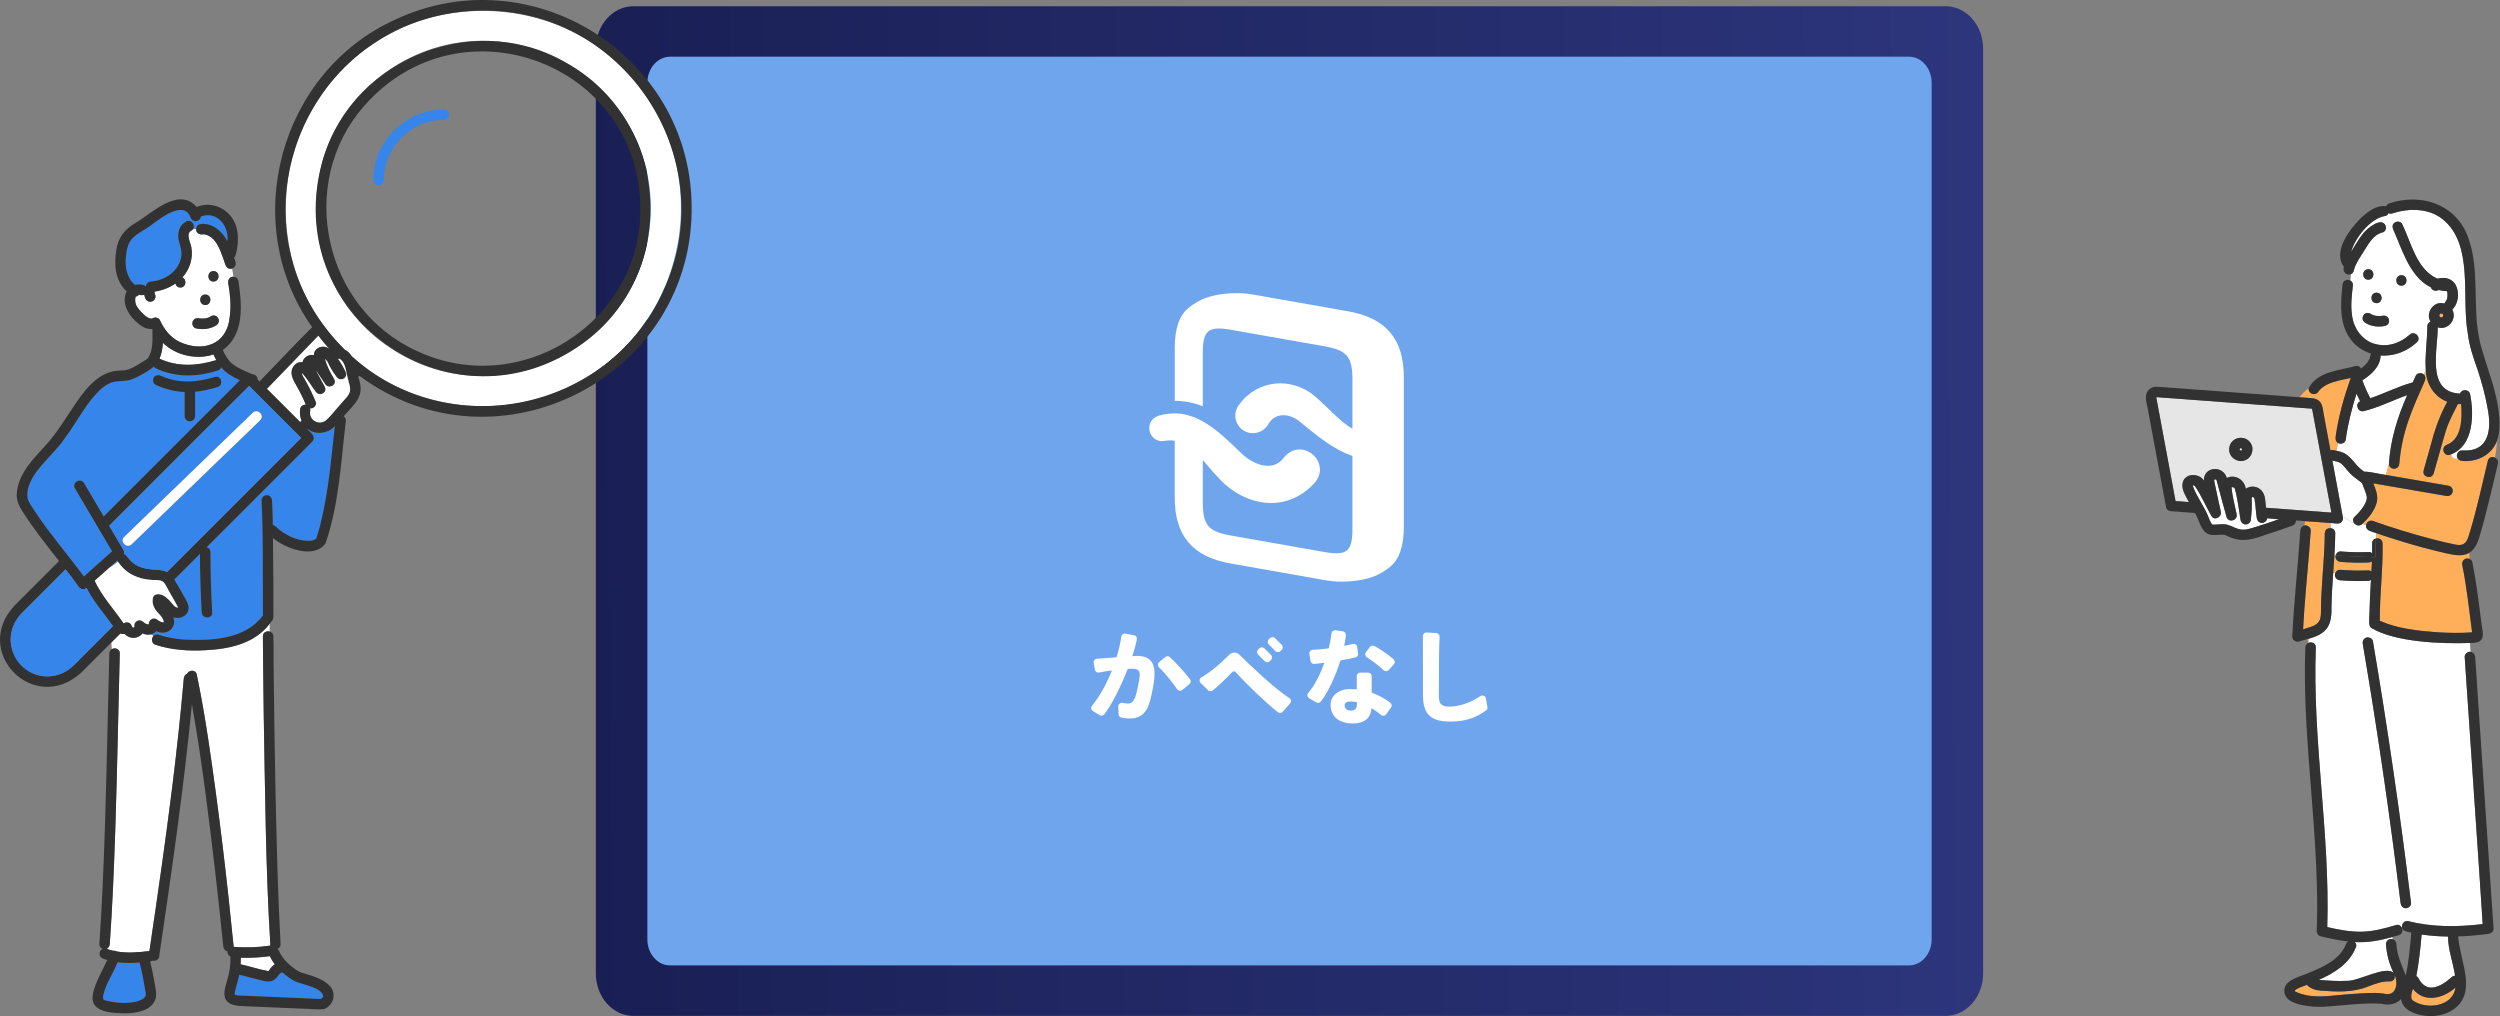 <svg width="401" height="163" viewBox="0 0 401 163" fill="none" xmlns="http://www.w3.org/2000/svg">
<rect x="0" y="0" width="401" height="163" fill="#808080" stroke="none"/>
<path d="M318.094 156.129L318.094 7.821C318.094 4.054 315.399 1 312.075 1L101.589 1C98.265 1 95.57 4.054 95.57 7.821L95.57 156.129C95.57 159.896 98.265 162.95 101.589 162.95L312.075 162.95C315.399 162.95 318.094 159.896 318.094 156.129Z" fill="url(#paint0_linear_2787_88172)"/>
<path d="M309.836 150.688L309.836 13.26C309.836 10.959 308.205 9.094 306.194 9.094L107.483 9.094C105.471 9.094 103.84 10.959 103.84 13.26L103.84 150.688C103.84 152.989 105.471 154.854 107.483 154.854L306.194 154.854C308.205 154.854 309.836 152.989 309.836 150.688Z" fill="#6EA5ED"/>
<g clip-path="url(#clip0_2787_88172)">
<path d="M181.901 105.237C181.811 105.242 181.716 105.252 181.621 105.257C181.951 104.252 182.206 103.322 182.351 102.542C182.406 102.237 182.206 101.947 181.901 101.892L180.521 101.632C180.206 101.572 179.906 101.787 179.861 102.102C179.711 103.152 179.446 104.287 179.096 105.437C177.866 105.527 176.646 105.612 175.936 105.662C175.601 105.687 175.361 105.997 175.421 106.327L175.621 107.422C175.676 107.732 175.976 107.937 176.291 107.872C176.901 107.747 177.626 107.632 178.356 107.537C177.506 109.672 176.391 111.707 175.156 113.202C174.936 113.467 174.996 113.862 175.291 114.042L176.386 114.712C176.631 114.862 176.946 114.807 177.121 114.582C178.321 113.052 179.791 110.107 180.891 107.292C181.141 107.277 181.371 107.272 181.576 107.272C182.476 107.272 182.841 107.492 182.816 108.337C182.801 108.972 182.311 111.222 182.086 111.812C181.861 112.402 181.556 112.897 180.846 112.847C180.566 112.827 180.276 112.787 180.026 112.747C179.671 112.687 179.356 112.967 179.371 113.327L179.421 114.567C179.431 114.827 179.616 115.047 179.871 115.097C182.816 115.702 183.956 114.452 184.516 112.247C184.881 110.812 185.186 109.167 185.186 108.137C185.186 106.307 184.516 105.042 181.906 105.227L181.901 105.237ZM187.656 105.402C187.451 105.212 187.131 105.207 186.916 105.387L185.936 106.202C185.676 106.417 185.661 106.817 185.911 107.047C186.866 107.937 188.116 109.537 188.816 110.557C189.006 110.827 189.386 110.882 189.641 110.672L190.786 109.732C191.016 109.542 191.061 109.202 190.881 108.962C190.111 107.932 188.631 106.297 187.656 105.407V105.402ZM206.806 111.972C204.236 110.267 200.996 107.152 198.786 104.997C198.341 104.562 197.626 104.567 197.191 105.007C195.846 106.372 194.176 107.802 192.696 108.652C192.371 108.842 192.311 109.282 192.581 109.547L193.776 110.717C193.981 110.917 194.301 110.937 194.521 110.757C195.426 110.032 196.631 108.862 197.646 107.802C197.796 107.642 198.051 107.647 198.196 107.812C199.971 109.777 202.886 112.567 204.971 114.237C205.206 114.427 205.551 114.392 205.746 114.167L206.931 112.817C207.156 112.557 207.101 112.162 206.816 111.972H206.806ZM217.411 105.447C217.696 105.382 217.881 105.112 217.841 104.822L217.701 103.772C217.656 103.437 217.331 103.217 217.006 103.297C216.581 103.402 216.106 103.502 215.611 103.602C215.731 103.017 215.826 102.442 215.881 101.887C215.911 101.587 215.701 101.312 215.401 101.267L214.216 101.092C213.901 101.047 213.611 101.272 213.571 101.587C213.481 102.342 213.331 103.162 213.126 104.002C212.186 104.122 211.286 104.207 210.566 104.227C210.226 104.237 209.971 104.542 210.026 104.882L210.211 106.022C210.256 106.317 210.521 106.522 210.816 106.497C211.326 106.452 211.871 106.392 212.431 106.322C211.781 108.132 210.901 109.877 209.836 111.157C209.611 111.422 209.686 111.827 209.986 112.002L211.131 112.672C211.376 112.817 211.686 112.757 211.861 112.532C212.956 111.132 214.181 108.597 215.006 105.937C215.891 105.782 216.721 105.617 217.406 105.457L217.411 105.447ZM202.851 106.052C203.071 106.287 203.436 106.292 203.661 106.067L203.876 105.852C204.096 105.632 204.096 105.277 203.876 105.057C203.536 104.712 203.136 104.317 202.786 103.987C202.566 103.777 202.221 103.782 202.001 103.992L201.796 104.192C201.566 104.417 201.571 104.787 201.801 105.007C202.146 105.332 202.546 105.732 202.846 106.052H202.851ZM204.556 104.427C204.771 104.657 205.131 104.672 205.361 104.452L205.581 104.242C205.811 104.027 205.816 103.662 205.601 103.437C205.261 103.087 204.856 102.682 204.506 102.347C204.286 102.137 203.941 102.137 203.721 102.347L203.511 102.547C203.281 102.772 203.281 103.142 203.511 103.362C203.856 103.692 204.261 104.102 204.556 104.422V104.427ZM220.451 103.622C220.206 103.492 219.906 103.562 219.736 103.777L219.101 104.607C218.901 104.872 218.966 105.247 219.246 105.427C220.156 106.012 221.241 106.827 221.921 107.497C222.151 107.722 222.521 107.717 222.741 107.477L223.576 106.557C223.791 106.322 223.771 105.957 223.526 105.747C222.596 104.947 221.471 104.162 220.451 103.617V103.622ZM222.996 112.717C222.086 112.027 221.101 111.482 220.021 111.107C220.021 110.152 220.016 109.082 220.016 108.457C220.016 108.147 219.766 107.897 219.456 107.892L218.191 107.882C217.876 107.882 217.621 108.132 217.621 108.447C217.621 108.967 217.626 109.782 217.631 110.582C217.276 110.547 216.916 110.527 216.541 110.527C214.666 110.527 213.421 111.662 213.421 113.022C213.421 115.152 215.091 116.042 216.901 116.042C219.311 116.042 219.886 114.797 220.001 113.582C220.526 113.902 221.031 114.272 221.511 114.677C221.766 114.892 222.141 114.847 222.336 114.577L223.116 113.497C223.296 113.247 223.246 112.902 223.001 112.717H222.996ZM216.601 113.977C215.931 113.977 215.676 113.512 215.676 113.152C215.676 112.702 216.086 112.517 216.616 112.517C216.961 112.517 217.301 112.552 217.641 112.622C217.641 112.757 217.641 112.862 217.641 112.932C217.641 113.757 217.301 113.982 216.606 113.982L216.601 113.977ZM238.581 113.412L238.341 112.022C238.271 111.622 237.811 111.422 237.471 111.647C235.721 112.812 233.966 113.337 232.441 113.337C230.916 113.337 230.796 112.617 230.796 111.462C230.791 108.662 230.796 104.117 230.906 102.137C230.921 101.827 230.686 101.562 230.376 101.542L228.831 101.452C228.506 101.432 228.231 101.692 228.231 102.017C228.231 104.007 228.241 110.337 228.241 111.407C228.241 114.287 229.206 115.742 232.576 115.742C235.611 115.742 237.166 114.787 238.346 113.972C238.526 113.847 238.616 113.627 238.581 113.412Z" fill="white"/>
<path d="M216.179 49.923L201.179 47.278C200.219 47.108 199.339 47.023 198.539 47.023C194.214 47.023 192.139 48.173 190.659 49.373C189.154 50.588 188.429 52.723 188.429 55.813V64.298C189.969 64.288 191.519 64.608 192.929 65.163V56.603C192.929 52.988 193.814 52.258 197.429 52.898L212.429 55.543C216.044 56.183 216.929 57.218 216.929 60.838V68.788C214.729 67.428 213.139 65.488 210.974 63.608C207.244 60.403 201.714 60.838 198.774 64.883C197.699 66.198 198.049 68.213 199.514 69.078C200.849 69.878 202.579 69.448 203.384 68.113C204.559 66.013 206.939 66.323 208.549 67.678C211.079 69.738 213.749 72.053 216.929 73.128V84.838C216.929 88.453 216.044 89.183 212.429 88.543L197.429 85.898C193.814 85.258 192.929 84.223 192.929 80.603V73.788C193.704 74.668 194.439 75.593 195.204 76.378C199.189 81.018 206.019 82.623 210.769 77.558C212.279 75.913 211.809 74.008 210.599 72.938C209.389 71.868 207.444 71.633 205.994 73.328C204.139 75.908 200.869 74.458 198.989 72.588C195.409 69.138 191.379 65.008 185.809 66.698C184.799 67.023 184.349 67.828 184.344 68.638C184.344 69.793 185.259 70.953 186.764 70.723C187.354 70.613 187.904 70.613 188.424 70.698V79.808C188.424 85.948 191.284 89.313 197.424 90.393L212.424 93.038C213.384 93.208 214.264 93.293 215.064 93.293C219.389 93.293 221.464 92.143 222.944 90.943C224.449 89.728 225.174 87.593 225.174 84.503V60.503C225.174 54.363 222.314 50.998 216.174 49.918L216.179 49.923Z" fill="white"/>
</g>
<path d="M38.325 60.909C37.271 60.426 36.203 59.815 35.477 58.901C35.403 59.129 35.232 59.328 34.937 59.422C31.709 60.496 28.102 60.594 24.999 59.069C24.872 59.012 24.777 58.911 24.71 58.797C23.27 59.858 21.627 60.956 19.79 61.107C16.805 60.892 14.931 63.542 13.446 65.759C11.885 68.089 10.414 70.501 8.536 72.6C6.995 74.255 5.269 75.938 4.564 78.144C4.352 78.819 4.268 79.451 4.456 80.082C4.792 80.945 5.477 81.792 5.981 82.594C8.301 86.01 11.005 89.136 13.457 92.454C14.964 91.111 16.472 89.771 17.98 88.428C15.989 85.063 14.014 81.688 12.019 78.326C11.562 77.553 12.479 76.845 13.121 77.154C13.252 77.218 13.376 77.322 13.47 77.479C14.528 79.263 15.579 81.049 16.63 82.836C23.914 75.552 31.199 68.267 38.483 60.983C38.433 60.96 38.379 60.933 38.328 60.909H38.325ZM34.896 62.075C33.721 62.437 32.508 62.719 31.279 62.834C31.299 64.137 31.279 65.44 31.286 66.743C31.286 67.213 30.9 67.562 30.446 67.582C29.993 67.603 29.607 67.183 29.607 66.743C29.607 65.457 29.607 64.167 29.607 62.877C27.988 62.81 26.43 62.4 24.956 61.722C24.542 61.531 24.442 60.936 24.653 60.573C24.898 60.157 25.392 60.083 25.802 60.271C28.599 61.561 31.568 61.343 34.443 60.453C35.481 60.13 35.917 61.752 34.889 62.071L34.896 62.075Z" fill="#3685EB"/>
<path d="M21.835 48.926C21.885 49.068 21.869 48.936 21.828 48.902C21.828 48.909 21.831 48.916 21.835 48.926Z" fill="#FFDC50"/>
<path d="M23.376 159.587C23.376 159.5 23.376 159.403 23.376 159.315C23.097 157.666 22.828 156.011 22.388 154.395C21.216 154.486 20.031 154.503 18.872 154.352C18.14 156.165 16.965 157.78 16.541 159.711C16.531 159.853 16.528 159.997 16.535 160.138C16.555 160.185 16.568 160.239 16.582 160.292C16.609 160.316 16.666 160.37 16.609 160.329C16.622 160.34 16.632 160.353 16.642 160.363C16.679 160.383 16.713 160.403 16.75 160.427C18.53 160.951 21.401 161.186 23.006 160.182C23.094 160.108 23.161 160.044 23.235 159.95C23.319 159.836 23.342 159.725 23.379 159.597C23.379 159.597 23.379 159.597 23.379 159.591L23.376 159.587Z" fill="#3685EB"/>
<path d="M16.581 160.304C16.581 160.304 16.581 160.304 16.581 160.308C16.588 160.314 16.595 160.321 16.602 160.324C16.592 160.318 16.585 160.311 16.578 160.301L16.581 160.304Z" fill="#FFDC50"/>
<path d="M16.733 160.418C16.705 160.404 16.702 160.401 16.733 160.418Z" fill="#FFDC50"/>
<path d="M42.812 62.369C44.592 64.149 46.369 65.925 48.149 67.705C48.223 67.628 48.297 67.551 48.371 67.477C48.051 66.705 47.753 64.888 49.062 64.918C48.623 63.847 48.105 62.806 47.524 61.808C46.974 60.858 46.366 59.749 47.121 58.722C47.504 58.201 48.025 58.037 48.535 58.111C48.659 57.308 49.617 56.771 50.349 56.979C50.376 55.666 52.004 55.216 52.911 56.035C52.26 55.333 51.645 54.591 51.064 53.832C48.313 56.68 45.566 59.524 42.816 62.369H42.812Z" fill="white"/>
<path d="M16.578 160.285C16.578 160.285 16.582 160.292 16.585 160.299C16.585 160.299 16.585 160.299 16.585 160.302C16.585 160.299 16.585 160.292 16.582 160.289C16.582 160.289 16.582 160.289 16.578 160.289V160.285Z" fill="#FFDC50"/>
<path d="M16.577 160.287C16.55 160.223 16.543 160.264 16.583 160.307C16.583 160.307 16.583 160.304 16.583 160.301C16.567 160.284 16.57 160.28 16.577 160.287Z" fill="#FFDC50"/>
<path d="M21.835 48.905L21.828 48.898C21.828 48.898 21.835 48.905 21.839 48.909L21.835 48.905Z" fill="#FFDC50"/>
<path d="M21.702 48.398C21.702 48.438 21.709 48.445 21.709 48.435C21.709 48.408 21.702 48.367 21.695 48.344C21.695 48.361 21.699 48.381 21.699 48.398H21.702Z" fill="#FFDC50"/>
<path d="M25.581 57.537C28.544 58.9 31.643 58.702 34.689 57.762C34.525 57.473 34.374 57.171 34.236 56.858C31.472 57.758 28.201 57.01 26.119 54.984C26.068 55.868 25.917 56.754 25.578 57.537H25.581Z" fill="white"/>
<path d="M40.641 102.388C38.388 103.748 35.6 104.134 33.018 104.295C30.331 104.463 27.537 104.275 24.968 103.435C24.256 103.204 24.253 102.351 24.662 101.964L24.216 101.743C23.735 101.867 23.272 101.773 22.835 101.582C22.231 102.522 20.723 102.529 20.024 101.692C19.796 101.719 19.544 101.696 19.316 101.602C18.832 102.085 18.349 102.569 17.865 103.053L17.925 104.121C18.429 103.832 19.229 104.057 19.208 104.809C18.956 114.37 18.795 123.932 18.473 133.489C18.275 139.474 18.023 145.459 17.603 151.43C17.579 151.762 17.395 152.058 17.109 152.192C17.462 152.32 17.818 152.424 18.177 152.504C18.365 152.474 18.553 152.514 18.708 152.612C20.434 152.907 22.224 152.76 23.964 152.541C25.26 143.753 26.543 134.957 27.634 126.141C28.346 120.385 28.974 114.622 29.475 108.846C29.505 108.5 29.697 108.194 29.999 108.07C30.311 107.459 31.369 107.345 31.55 108.184C31.628 108.537 31.701 108.889 31.772 109.245C32.44 112.53 32.981 115.841 33.485 119.156C35.1 130.024 36.4 140.945 37.478 151.876C39.439 152.024 41.42 151.967 43.368 151.668C42.593 139.182 42.519 126.642 42.29 114.132C42.25 111.237 42.217 108.342 42.19 105.45C42.179 104.325 42.169 103.197 42.163 102.072C42.159 101.417 42.771 101.162 43.258 101.3L43.271 100.047C42.525 100.97 41.659 101.77 40.635 102.388H40.641Z" fill="white"/>
<path d="M25.41 101.821C29.084 102.973 33.087 102.889 36.825 102.079C38.971 101.593 40.858 100.531 42.175 98.741C42.131 92.589 42.259 86.423 41.953 80.277C41.923 79.824 42.363 79.437 42.793 79.437C43.27 79.437 43.602 79.824 43.632 80.277C43.72 81.58 43.74 82.89 43.763 84.196C43.901 84.226 44.039 84.294 44.166 84.421C45.654 85.862 47.81 86.9 49.896 86.745C50.07 86.715 50.242 86.671 50.41 86.611C50.483 86.567 50.564 86.53 50.631 86.48C50.651 86.463 50.702 86.403 50.735 86.369C50.749 86.349 50.766 86.319 50.782 86.295C52.576 80.512 53.039 74.366 53.707 68.375C52.653 69.537 50.628 69.849 49.402 68.832C49.382 68.855 49.358 68.875 49.338 68.899C49.889 69.453 50.843 70.138 50.017 70.914C48.237 72.714 46.43 74.491 44.643 76.287C40.808 80.123 36.976 83.954 33.141 87.79C33.473 87.87 33.759 88.129 33.759 88.572C33.759 91.799 33.853 95.024 34.041 98.244C34.105 99.326 32.425 99.319 32.362 98.244C32.177 95.118 32.086 91.984 32.08 88.851C30.709 90.221 29.336 91.595 27.966 92.965C28.55 93.956 29.107 94.96 29.682 95.957C30.085 96.659 30.511 97.475 30.061 98.264C29.628 99.023 28.62 99.309 27.818 99.04C28.402 100.793 26.663 102.069 25.087 101.247C24.872 101.482 24.56 101.676 24.211 101.76L24.658 101.982C24.839 101.811 25.098 101.73 25.41 101.834V101.821Z" fill="#3685EB"/>
<path d="M36.166 42.502C35.491 40.699 34.978 38.099 32.815 37.582C32.822 37.582 32.798 37.582 32.731 37.579C32.697 37.579 32.398 37.602 32.509 37.585C31.942 37.71 31.347 37.263 31.465 36.648C31.273 36.669 31.085 36.726 30.907 36.813C30.847 36.877 30.78 36.937 30.689 36.984C29.745 37.498 30.558 38.902 30.692 39.657C31.008 41.387 30.434 43.221 29.252 44.507C29.997 44.803 29.893 46.126 28.933 46.126C28.476 46.126 28.214 45.827 28.143 45.481C27.156 46.169 25.98 46.606 24.788 46.781C24.788 46.841 24.788 46.898 24.792 46.959C24.822 47.17 24.946 47.355 24.943 47.57C24.933 47.644 24.923 47.718 24.913 47.791C24.832 48.1 24.536 48.373 24.214 48.393C24.003 48.44 23.757 48.373 23.593 48.228C23.297 48.017 23.21 47.603 23.143 47.264C22.928 47.392 22.528 47.355 22.377 47.298C22.343 47.298 22.31 47.294 22.276 47.291C22.152 47.439 21.964 47.546 21.766 47.59C21.729 47.701 21.702 47.795 21.689 47.916C21.675 48.053 21.678 48.194 21.689 48.332C21.709 48.356 21.709 48.423 21.702 48.44C21.726 48.601 21.769 48.752 21.823 48.906C21.94 49.115 22.038 49.313 22.186 49.498C22.212 49.531 22.354 49.709 22.239 49.571C22.558 49.978 22.921 50.35 23.317 50.68C23.499 50.807 23.687 50.931 23.888 51.026C23.942 51.042 23.992 51.062 24.046 51.079C24.11 51.096 24.311 51.113 24.1 51.103C24.197 51.109 24.298 51.103 24.395 51.12C24.751 50.811 25.433 50.898 25.645 51.348C26.323 52.809 27.243 54.035 28.697 54.79C32.516 56.611 36.486 55.287 36.858 50.754C37.107 48.984 36.912 47.19 36.613 45.441C36.502 44.91 36.872 44.339 37.453 44.386L37.228 43.076C36.778 43.234 36.301 42.945 36.16 42.502H36.166ZM34.245 43.483C35.327 43.483 35.327 45.162 34.245 45.162C33.164 45.162 33.164 43.483 34.245 43.483ZM32.929 47.247C34.01 47.247 34.01 48.927 32.929 48.927C31.848 48.927 31.848 47.247 32.929 47.247ZM34.699 52.171C33.809 52.742 32.724 52.889 31.693 52.718C31.542 52.718 31.401 52.678 31.27 52.604C30.803 52.342 30.712 51.657 31.099 51.284C31.576 50.807 32.291 51.21 32.879 51.089C33.224 51.032 33.557 50.915 33.852 50.72C34.823 50.203 35.636 51.563 34.699 52.171Z" fill="white"/>
<path d="M32.063 35.956C33.974 35.644 35.666 37.065 36.472 38.693C36.775 36.238 34.776 33.736 32.217 34.727C32.073 35.647 30.857 35.738 30.565 34.865C30.098 33.595 29.144 33.485 27.986 33.851C26.552 34.307 25.312 35.342 24.09 36.208C22.982 37.051 21.538 37.589 20.785 38.818C20.426 39.469 20.288 40.265 20.221 40.997C19.983 42.68 20.299 44.54 21.639 45.685C22.179 45.588 22.948 45.521 23.381 45.941C23.412 45.494 23.781 45.188 24.214 45.155C26.27 45 28.375 43.724 28.956 41.662C29.326 40.601 28.936 39.546 28.651 38.526C28.419 37.364 28.731 36.124 29.833 35.523C30.693 35.056 31.462 36.195 30.901 36.799C31.079 36.712 31.267 36.655 31.458 36.635C31.512 36.316 31.73 36.007 32.056 35.95L32.063 35.956Z" fill="#3685EB"/>
<path d="M51.853 159.784C51.669 158.467 48.868 157.987 47.78 157.571C46.846 157.268 46.04 156.597 45.301 155.969C44.972 156.033 44.781 156.254 44.556 156.583C44.076 157.275 43.431 157.54 42.601 157.396C41.184 157.104 39.79 156.671 38.38 156.345C38.215 157.168 37.95 157.967 37.765 158.786C37.732 158.941 37.604 159.401 37.664 159.495C37.826 159.74 38.531 159.683 38.786 159.697C39.505 159.727 40.224 159.757 40.942 159.791C44.452 159.958 47.991 160.069 51.484 160.247C51.588 160.16 51.689 160.059 51.783 159.958C51.783 159.952 51.85 159.841 51.86 159.821C51.817 159.898 51.843 159.774 51.857 159.791L51.853 159.784Z" fill="#3685EB"/>
<path d="M21.694 48.348C21.694 48.348 21.694 48.338 21.694 48.335C21.694 48.335 21.691 48.328 21.688 48.328C21.688 48.328 21.694 48.338 21.694 48.352V48.348Z" fill="#FFDC50"/>
<path d="M38.586 154.674C40.087 154.999 41.561 155.523 43.076 155.772C43.076 155.772 43.079 155.772 43.083 155.772C43.093 155.758 43.106 155.735 43.13 155.698C43.392 155.315 43.654 154.915 44.07 154.677C43.764 154.271 43.499 153.834 43.294 153.367C41.743 153.579 40.184 153.666 38.623 153.619C38.623 153.972 38.606 154.321 38.586 154.67V154.674Z" fill="white"/>
<path d="M99.966 10.994C89.726 0.422 72.159 -1.321 60.008 6.961C43.277 17.755 40.936 42.315 55.3 56.09C55.766 56.316 56.116 56.678 56.388 57.111C66.114 66.068 81.478 67.714 92.947 61.188C111.263 51.167 114.837 25.657 99.966 10.998V10.994ZM104.013 37.969C100.886 56.974 78.738 66.538 62.722 55.889C47.898 46.267 46.504 24.381 60.045 13.003C79.329 -3.138 108.022 13.107 104.013 37.969Z" fill="white"/>
<path d="M110.931 32.686C110.495 8.72 85.089 -7.024 63.41 3.139C44.795 11.552 38.25 35.846 50.074 52.483C47.196 55.311 44.453 58.3 41.621 61.181L41.333 60.892C41.326 60.526 41.108 60.174 40.728 60.08C40.6 60.046 40.473 60.009 40.345 59.966C40.281 59.932 40.211 59.905 40.14 59.888C39.17 59.475 38.182 59.042 37.329 58.411C36.594 57.82 36.1 56.993 35.737 56.134C39.247 53.706 38.817 48.715 38.229 44.991C38.169 44.631 37.803 44.403 37.45 44.383C36.866 44.336 36.5 44.907 36.611 45.437C36.913 47.187 37.104 48.98 36.856 50.75C36.483 55.284 32.514 56.607 28.695 54.787C27.241 54.035 26.324 52.806 25.642 51.345C25.431 50.898 24.749 50.807 24.393 51.116C24.296 51.099 24.195 51.106 24.098 51.099C24.312 51.106 24.111 51.093 24.044 51.076C23.99 51.063 23.94 51.042 23.886 51.022C23.684 50.928 23.496 50.804 23.315 50.676C22.915 50.347 22.556 49.971 22.237 49.568C22.277 49.615 22.284 49.625 22.281 49.618C22.106 49.397 21.962 49.185 21.844 48.93C21.884 49.021 21.851 49.001 21.824 48.903C21.824 48.903 21.817 48.893 21.814 48.893L21.82 48.9C21.767 48.749 21.723 48.594 21.7 48.433C21.689 48.45 21.689 48.359 21.686 48.342C21.686 48.329 21.679 48.322 21.679 48.319C21.679 48.319 21.683 48.322 21.686 48.325C21.676 48.188 21.673 48.05 21.686 47.909C21.7 47.788 21.727 47.694 21.763 47.583C21.962 47.54 22.146 47.432 22.274 47.284C22.308 47.284 22.341 47.284 22.375 47.291C22.529 47.345 22.925 47.382 23.14 47.258C23.207 47.597 23.295 48.01 23.59 48.221C23.752 48.366 23.997 48.433 24.212 48.386C24.534 48.366 24.83 48.094 24.91 47.785C24.92 47.711 24.93 47.637 24.94 47.563C24.94 47.345 24.82 47.16 24.789 46.952C24.786 46.892 24.783 46.834 24.786 46.774C25.978 46.599 27.154 46.163 28.141 45.474C28.212 45.82 28.473 46.119 28.93 46.119C29.891 46.119 29.995 44.796 29.249 44.5C30.431 43.214 31.006 41.38 30.69 39.651C30.556 38.895 29.739 37.492 30.687 36.978C30.777 36.927 30.848 36.87 30.905 36.806C31.469 36.202 30.697 35.06 29.837 35.53C28.735 36.131 28.423 37.371 28.655 38.532C28.937 39.553 29.326 40.605 28.957 41.669C28.376 43.735 26.267 45.008 24.215 45.162C23.782 45.196 23.409 45.498 23.382 45.948C22.949 45.528 22.177 45.595 21.639 45.693C20.299 44.547 19.983 42.687 20.222 41.004C20.292 40.272 20.427 39.476 20.786 38.825C21.538 37.596 22.979 37.058 24.091 36.215C25.313 35.352 26.552 34.314 27.986 33.858C29.145 33.488 30.099 33.602 30.566 34.872C30.851 35.745 32.08 35.651 32.218 34.734C34.777 33.743 36.775 36.245 36.473 38.7C35.667 37.072 33.974 35.651 32.063 35.963C31.738 36.02 31.516 36.326 31.466 36.648C31.956 36.598 32.467 36.796 32.913 37.394C32.467 36.8 31.956 36.602 31.466 36.648C31.348 37.263 31.943 37.71 32.51 37.586C32.399 37.606 32.695 37.582 32.732 37.579C32.796 37.586 32.822 37.586 32.816 37.582C34.633 37.992 35.234 39.919 35.811 41.458C36.08 42.136 36.214 43.369 37.232 43.076C37.638 42.942 37.92 42.479 37.786 42.056C37.709 41.81 37.628 41.565 37.544 41.32C37.658 41.223 37.749 41.088 37.8 40.904C38.293 39.053 38.407 36.907 37.383 35.204C36.231 33.246 33.655 32.259 31.546 33.209C28.635 29.865 24.406 34.187 21.706 35.782C20.02 36.746 18.875 38.18 18.654 40.148C18.247 42.438 18.492 45.095 20.319 46.734C19.48 48.433 20.423 50.3 21.703 51.479C22.422 52.178 23.386 52.886 24.44 52.772C24.447 54.273 24.628 56.194 23.721 57.443C23.57 57.618 23.6 57.591 23.446 57.685C23.016 57.947 22.59 58.212 22.16 58.478C21.327 58.982 20.474 59.438 19.476 59.428C16.185 59.395 14.043 61.947 12.323 64.436C10.778 66.676 9.401 69.043 7.615 71.109C5.455 73.486 2.738 76.049 2.678 79.481C2.711 80.442 3.084 81.207 3.588 82.003C5.361 84.804 7.43 87.387 9.472 89.989C7.097 92.367 4.72 94.741 2.342 97.119C-4.617 104.578 5.428 114.714 12.968 107.946C14.6 106.318 16.226 104.685 17.858 103.057C18.341 102.573 18.825 102.089 19.308 101.606C19.537 101.703 19.789 101.723 20.017 101.697C20.716 102.533 22.224 102.526 22.828 101.586C23.261 101.777 23.728 101.871 24.208 101.747C24.558 101.663 24.87 101.472 25.085 101.233C26.663 102.056 28.399 100.78 27.815 99.027C28.618 99.295 29.625 99.01 30.059 98.251C30.509 97.458 30.079 96.642 29.679 95.944C29.105 94.946 28.547 93.942 27.963 92.951C29.333 91.581 30.707 90.208 32.077 88.837C32.08 91.971 32.174 95.101 32.359 98.231C32.423 99.305 34.102 99.312 34.038 98.231C33.85 95.01 33.756 91.786 33.756 88.559C33.756 88.115 33.474 87.857 33.138 87.776C36.973 83.941 40.805 80.109 44.641 76.274C46.424 74.477 48.234 72.701 50.014 70.9C50.84 70.118 49.89 69.446 49.336 68.885C49.356 68.862 49.379 68.842 49.399 68.818C50.625 69.836 52.65 69.523 53.705 68.362C53.036 74.353 52.57 80.499 50.78 86.282C50.763 86.309 50.746 86.335 50.733 86.356C50.699 86.392 50.645 86.45 50.629 86.466C50.558 86.517 50.481 86.554 50.407 86.597C50.242 86.658 50.068 86.701 49.893 86.732C47.811 86.886 45.655 85.852 44.164 84.408C44.036 84.284 43.898 84.213 43.761 84.183C43.737 82.876 43.717 81.567 43.63 80.263C43.599 79.81 43.267 79.424 42.79 79.424C42.36 79.424 41.92 79.81 41.95 80.263C42.256 86.409 42.129 92.575 42.172 98.728C39.277 102.62 33.847 102.795 29.407 102.583C28.047 102.476 26.704 102.231 25.407 101.807C25.091 101.703 24.833 101.787 24.655 101.955C24.245 102.341 24.249 103.194 24.961 103.426C27.533 104.262 30.324 104.45 33.011 104.286C36.758 104.115 40.899 103.194 43.27 100.034C43.398 99.876 43.519 99.719 43.64 99.554C43.767 99.42 43.851 99.238 43.851 99C43.851 97.223 43.851 95.447 43.845 93.673C43.838 91.219 43.818 88.763 43.784 86.308C45.769 87.978 50.437 89.741 52.224 87.128C54.363 80.895 54.692 74.151 55.455 67.639C55.542 67.257 55.381 66.954 55.125 66.78C56.983 64.593 58.621 63.596 57.459 60.459C57.52 60.395 57.58 60.335 57.641 60.271C79.843 76.757 111.579 60.298 110.931 32.666V32.686ZM26.126 54.982C28.205 57.01 31.479 57.759 34.243 56.856C34.381 57.168 34.532 57.467 34.696 57.759C31.647 58.7 28.547 58.898 25.589 57.534C25.928 56.748 26.079 55.865 26.129 54.982H26.126ZM5.982 82.594C5.479 81.791 4.79 80.945 4.458 80.082C3.756 76.364 8.585 73.144 10.402 70.269C12.417 67.633 13.838 64.496 16.343 62.266C16.709 61.957 17.398 61.524 17.814 61.383C18.993 60.96 20.192 61.282 21.35 60.761C22.539 60.258 23.708 59.596 24.712 58.797C24.779 58.914 24.873 59.012 25.001 59.069C28.104 60.594 31.707 60.496 34.938 59.422C35.234 59.331 35.405 59.133 35.479 58.901C36.241 59.865 37.376 60.479 38.485 60.986C31.2 68.271 23.916 75.555 16.632 82.839C15.581 81.053 14.53 79.266 13.472 77.483C13.378 77.325 13.257 77.221 13.122 77.157C12.481 76.848 11.564 77.557 12.021 78.329C14.016 81.691 15.987 85.066 17.982 88.431C16.474 89.774 14.966 91.114 13.458 92.458C11.007 89.14 8.303 86.013 5.982 82.598V82.594ZM14.016 104.528C12.978 105.505 12.065 106.627 10.919 107.476C4.837 111.298 -1.436 103.601 3.46 98.382C5.811 96.028 8.165 93.677 10.516 91.326C11.228 92.246 11.93 93.17 12.608 94.113C12.924 94.553 13.461 94.657 13.888 94.311C14.983 96.552 16.689 98.412 18.11 100.437C16.746 101.801 15.379 103.168 14.016 104.531V104.528ZM19.607 100.199C19.641 100.148 19.671 100.118 19.698 100.095C19.668 100.128 19.634 100.158 19.607 100.199ZM26.213 99.819C26.284 99.755 26.267 99.802 26.213 99.819ZM28.611 97.411C28.635 97.381 28.668 97.391 28.611 97.415C28.611 97.415 28.611 97.415 28.611 97.411ZM28.107 96.582C28.279 96.844 28.413 97.169 28.564 97.431C28.074 97.546 27.664 96.85 27.365 96.528C26.892 95.967 26.311 95.437 25.558 95.319C25.135 95.252 24.625 95.423 24.524 95.907C24.386 96.582 24.534 97.22 24.924 97.791C25.34 98.422 26.066 98.872 26.24 99.641C26.26 99.769 26.284 99.752 26.21 99.823C25.8 99.802 25.438 99.544 25.112 99.312C24.487 98.919 23.695 99.567 23.879 100.259C23.846 100.024 23.872 100.148 23.684 100.128C23.359 100.095 23.033 99.789 22.784 99.604C22.166 99.208 21.36 99.863 21.552 100.551C21.552 100.551 21.448 100.645 21.414 100.652C21.283 100.676 21.176 100.504 21.145 100.404C20.964 99.802 20.282 99.651 19.836 99.977C18.311 97.744 16.33 95.615 15.201 93.153C16.41 92.078 17.616 91.004 18.825 89.929C20.041 91.954 22.072 92.908 24.376 93.029C24.89 93.076 25.629 92.968 26.076 93.274C26.512 93.573 26.754 94.218 27.006 94.661C27.372 95.302 27.741 95.944 28.107 96.588V96.582ZM44.557 73.987C38.636 79.907 32.712 85.832 26.791 91.752C26.233 91.457 25.595 91.417 24.964 91.383C23.567 91.309 22.062 91.064 21.041 90.019C20.618 89.674 20.36 89.022 19.859 88.831C19.92 88.609 19.893 88.357 19.779 88.169C19.02 86.89 18.267 85.607 17.512 84.327C25.004 76.858 32.45 69.342 39.966 61.9C42.743 64.677 45.524 67.458 48.301 70.235C47.052 71.485 45.803 72.734 44.553 73.983L44.557 73.987ZM48.167 65.524C48.036 66.205 48.12 66.877 48.368 67.472C48.294 67.549 48.221 67.626 48.147 67.7C46.367 65.92 44.59 64.143 42.81 62.363C45.561 59.516 48.308 56.671 51.058 53.827C51.639 54.589 52.254 55.328 52.906 56.03C51.999 55.21 50.37 55.66 50.343 56.973C49.611 56.765 48.654 57.299 48.529 58.105C48.016 58.031 47.498 58.196 47.116 58.716C46.36 59.744 46.965 60.852 47.519 61.803C48.1 62.803 48.62 63.844 49.057 64.912C48.674 64.882 48.244 65.124 48.167 65.52V65.524ZM51.841 57.306C51.827 57.269 51.821 57.312 51.841 57.306ZM50.017 58.612C50.017 58.612 50.011 58.605 50.011 58.602C50.011 58.602 50.014 58.609 50.017 58.612ZM55.508 63.828C54.397 65.007 53.439 66.377 52.23 67.455C51.139 68.267 49.52 67.351 49.789 65.97C49.819 65.816 49.809 65.661 49.772 65.517C50.303 65.608 50.887 64.996 50.679 64.462C50.178 63.233 49.608 62.034 48.936 60.889C48.741 60.547 48.503 60.227 48.435 59.835C49.295 60.725 49.893 61.86 50.652 62.84C51.267 63.71 52.627 62.958 52.103 61.994C51.626 61.121 51.149 60.251 50.675 59.378C51.163 60.13 51.67 60.872 52.163 61.621C52.758 62.515 54.178 61.709 53.614 60.775C53.013 59.761 52.465 58.706 52.14 57.568C52.308 57.722 52.432 57.904 52.573 58.081C52.926 58.941 53.443 59.717 53.994 60.463C54.642 61.319 55.904 60.61 55.444 59.616C55.108 58.894 54.712 58.216 54.262 57.568C54.286 57.561 54.313 57.554 54.34 57.548C54.363 57.548 54.42 57.548 54.447 57.548C54.474 57.558 54.504 57.568 54.504 57.568C55.36 58.088 55.455 59.284 55.673 60.177C55.935 61.524 56.704 62.679 55.522 63.828H55.508ZM106.32 46.807C97.599 65.954 71.947 71.303 56.385 57.108C56.116 56.674 55.763 56.312 55.297 56.087C34.891 35.819 49.514 1.201 78.271 1.705C100.953 2.118 115.975 26.281 106.317 46.804L106.32 46.807Z" fill="#323232"/>
<path d="M90.593 9.935C75.437 1.321 55.414 9.975 51.428 26.979C45.608 51.381 72.969 69.761 93.357 55.169C109.135 43.851 107.64 19.244 90.593 9.935ZM102.713 34.015C102.408 52.042 83.238 63.951 66.927 56.321C51.928 49.567 47.522 29.444 58.353 17.055C73.912 -0.791 103.069 10.301 102.71 34.015H102.713Z" fill="#323232"/>
<path d="M71.222 17.555C65.126 17.508 59.793 22.781 59.884 28.896C59.877 29.978 61.556 29.978 61.563 28.896C61.516 23.707 65.999 19.137 71.222 19.238C72.303 19.231 72.303 17.552 71.222 17.558V17.555Z" fill="#3685EB"/>
<path d="M16.585 98.387C15.618 97.097 14.587 95.777 13.888 94.31C13.462 94.656 12.924 94.555 12.609 94.112C11.93 93.168 11.228 92.244 10.516 91.324C8.666 93.175 6.819 95.022 4.968 96.872C4.465 97.376 3.961 97.876 3.46 98.38C1.183 100.681 1.123 104.449 3.434 106.759C5.365 108.751 8.642 109.04 10.923 107.475C12.071 106.625 12.981 105.5 14.019 104.526C15.383 103.162 16.75 101.796 18.113 100.432C17.619 99.737 17.099 99.065 16.588 98.383L16.585 98.387Z" fill="#3685EB"/>
<path d="M18.883 90.043C18.856 90.006 18.839 89.966 18.822 89.926L17.422 91.172L18.926 90.104C18.913 90.084 18.896 90.064 18.883 90.043Z" fill="#3685EB"/>
<path d="M47.727 69.664C45.142 67.078 42.556 64.492 39.97 61.906C32.45 69.348 25.005 76.864 17.516 84.333C18.271 85.616 19.023 86.896 19.782 88.175C19.893 88.363 19.924 88.615 19.863 88.837C20.363 89.028 20.622 89.68 21.045 90.026C22.063 91.067 23.567 91.315 24.965 91.389C25.599 91.423 26.234 91.463 26.791 91.759C33.962 84.589 41.135 77.415 48.305 70.245C48.114 70.054 47.919 69.859 47.727 69.667V69.664ZM41.733 67.397C34.875 74.043 27.98 80.663 21.116 87.305C20.313 88.075 19.121 86.815 19.964 86.083C24.488 81.684 29.055 77.325 33.585 72.928C35.903 70.688 38.223 68.448 40.544 66.208C41.323 65.456 42.508 66.645 41.733 67.397Z" fill="#3685EB"/>
<path d="M52.936 158.192C51.683 156.785 49.654 156.463 47.955 155.865C48.147 155.919 48.036 155.895 47.911 155.818C46.598 154.999 45.376 153.971 44.751 152.52C44.704 152.409 44.624 152.322 44.526 152.255C44.526 152.231 44.513 152.214 44.506 152.191C44.802 152.094 45.027 151.842 45.007 151.429C44.567 143.473 44.379 135.507 44.204 127.544C44.056 120.465 43.955 113.385 43.885 106.302C43.871 104.915 43.908 103.515 43.848 102.128C43.871 101.698 43.599 101.386 43.264 101.302C42.777 101.164 42.165 101.419 42.169 102.074C42.175 103.199 42.185 104.328 42.196 105.453C42.222 108.348 42.256 111.243 42.296 114.134C42.525 126.644 42.602 139.184 43.374 151.67C41.426 151.969 39.449 152.026 37.484 151.879C36.406 140.947 35.106 130.026 33.491 119.158C32.987 115.843 32.446 112.532 31.778 109.248C31.707 108.895 31.634 108.542 31.556 108.186C31.375 107.347 30.317 107.458 30.005 108.072C29.699 108.2 29.511 108.502 29.481 108.848C28.98 114.624 28.352 120.391 27.64 126.144C26.549 134.963 25.266 143.755 23.97 152.544C22.23 152.762 20.44 152.906 18.714 152.614C18.559 152.517 18.371 152.476 18.183 152.507C17.824 152.426 17.468 152.322 17.115 152.194C17.401 152.06 17.586 151.764 17.609 151.432C18.029 145.457 18.277 139.473 18.479 133.492C18.798 123.934 18.962 114.373 19.214 104.811C19.235 104.062 18.432 103.834 17.931 104.123C17.71 104.25 17.545 104.479 17.535 104.811C17.209 117.076 17.038 129.344 16.487 141.602C16.34 144.88 16.162 148.161 15.933 151.435C15.91 151.775 16.151 152.08 16.457 152.208C15.728 152.544 15.839 153.548 16.571 153.783C16.78 153.86 16.991 153.931 17.206 153.994C14.882 158.827 12.286 162.548 20.044 162.535C21.619 162.518 23.634 162.273 24.628 160.882C25.266 159.992 25.021 158.971 24.85 157.974C24.635 156.715 24.403 155.452 24.081 154.216C24.222 154.196 24.353 154.152 24.47 154.088C24.866 154.209 25.451 153.961 25.518 153.507C27.499 140.02 29.477 126.523 30.784 112.949C32.359 121.872 33.471 130.865 34.522 139.859C34.982 143.812 35.402 147.771 35.808 151.734C35.831 152.151 36.083 152.537 36.503 152.611C36.443 152.973 36.661 153.303 36.96 153.444C37.004 154.814 36.795 156.144 36.376 157.454C36.191 158.122 35.936 158.881 36.003 159.583C36.167 161.275 37.88 161.336 39.203 161.393C40.778 161.46 42.353 161.527 43.925 161.594C45.473 161.662 47.018 161.729 48.566 161.793C49.705 161.782 50.87 162.021 51.995 161.85C53.466 161.279 54.031 159.398 52.939 158.189L52.936 158.192ZM23.369 159.613C23.335 159.734 23.308 159.835 23.231 159.945C23.154 160.039 23.09 160.103 23.003 160.177C21.397 161.181 18.529 160.946 16.746 160.422C16.709 160.402 16.675 160.382 16.639 160.358C16.628 160.348 16.618 160.335 16.605 160.325C16.598 160.322 16.591 160.311 16.585 160.308C16.585 160.308 16.585 160.308 16.585 160.305C16.585 160.305 16.585 160.305 16.585 160.301C16.585 160.301 16.585 160.305 16.585 160.308C16.544 160.268 16.551 160.228 16.578 160.288C16.578 160.288 16.578 160.288 16.581 160.288C16.568 160.234 16.555 160.181 16.534 160.133C16.528 159.992 16.534 159.845 16.541 159.707C16.961 157.776 18.14 156.161 18.872 154.347C20.03 154.498 21.216 154.485 22.388 154.391C22.825 156.006 23.093 157.662 23.375 159.311C23.379 159.398 23.369 159.505 23.379 159.589C23.379 159.596 23.375 159.603 23.372 159.613H23.369ZM38.626 153.618C40.187 153.665 41.746 153.578 43.297 153.366C43.499 153.833 43.764 154.27 44.073 154.676C43.657 154.915 43.395 155.314 43.133 155.697C43.112 155.734 43.096 155.754 43.086 155.771C43.086 155.771 43.082 155.771 43.079 155.771C41.564 155.519 40.093 154.999 38.589 154.673C38.612 154.324 38.622 153.971 38.626 153.622V153.618ZM51.777 159.956C51.683 160.056 51.586 160.157 51.478 160.244C47.985 160.066 44.446 159.956 40.936 159.788C40.218 159.757 39.499 159.727 38.78 159.694C38.525 159.683 37.82 159.737 37.658 159.492C37.598 159.401 37.726 158.938 37.759 158.783C37.944 157.964 38.213 157.165 38.374 156.342C39.784 156.671 41.178 157.104 42.595 157.396C43.428 157.541 44.07 157.276 44.55 156.584C44.778 156.258 44.97 156.036 45.295 155.969C46.031 156.597 46.84 157.269 47.774 157.571C48.865 157.987 51.656 158.464 51.847 159.784C51.837 159.771 51.807 159.892 51.851 159.814C51.837 159.835 51.77 159.945 51.774 159.952L51.777 159.956Z" fill="#323232"/>
<path d="M16.578 160.289C16.578 160.289 16.578 160.299 16.581 160.303C16.642 160.363 16.642 160.34 16.578 160.289Z" fill="#323232"/>
<path d="M16.584 160.298C16.584 160.298 16.581 160.288 16.577 160.285C16.567 160.278 16.567 160.281 16.584 160.298Z" fill="#323232"/>
<path d="M34.241 45.16C35.322 45.16 35.322 43.48 34.241 43.48C33.159 43.48 33.159 45.16 34.241 45.16Z" fill="#323232"/>
<path d="M21.709 48.44C21.709 48.44 21.715 48.359 21.695 48.332C21.695 48.335 21.695 48.342 21.695 48.346C21.702 48.369 21.705 48.41 21.709 48.437V48.44Z" fill="#323232"/>
<path d="M21.848 48.929C21.848 48.929 21.835 48.909 21.828 48.902C21.835 48.909 21.842 48.916 21.848 48.929Z" fill="#323232"/>
<path d="M31.093 51.281C30.707 51.65 30.798 52.335 31.265 52.601C31.396 52.678 31.537 52.715 31.688 52.715C32.719 52.889 33.803 52.738 34.694 52.167C35.627 51.559 34.818 50.199 33.847 50.717C33.212 51.16 32.423 51.143 31.688 51.032C31.49 51.005 31.228 51.146 31.093 51.277V51.281Z" fill="#323232"/>
<path d="M32.928 48.921C34.01 48.921 34.01 47.242 32.928 47.242C31.847 47.242 31.847 48.921 32.928 48.921Z" fill="#323232"/>
<path d="M26.211 99.818C26.282 99.754 26.265 99.801 26.211 99.818Z" fill="white"/>
<path d="M28.609 97.418C28.63 97.408 28.646 97.398 28.643 97.394C28.636 97.394 28.609 97.411 28.609 97.418Z" fill="white"/>
<path d="M28.485 97.453C28.485 97.453 28.532 97.44 28.566 97.43C28.089 96.499 27.525 95.576 27.008 94.656C26.756 94.212 26.514 93.567 26.078 93.269C25.631 92.963 24.892 93.07 24.378 93.023C22.142 92.906 20.184 92.013 18.931 90.102L17.426 91.169L15.203 93.148C16.331 95.606 18.313 97.735 19.838 99.972C20.284 99.646 20.966 99.797 21.147 100.398C21.178 100.496 21.285 100.67 21.416 100.647C21.45 100.64 21.554 100.549 21.554 100.546C21.366 99.854 22.168 99.203 22.786 99.599C23.035 99.784 23.364 100.089 23.686 100.123C23.874 100.143 23.848 100.019 23.881 100.254C23.7 99.559 24.489 98.914 25.114 99.307C25.439 99.539 25.805 99.8 26.212 99.817C26.286 99.747 26.262 99.764 26.242 99.636C26.064 98.867 25.339 98.417 24.926 97.785C24.536 97.215 24.388 96.58 24.526 95.901C24.623 95.418 25.134 95.247 25.56 95.314C26.309 95.431 26.894 95.962 27.367 96.523C27.653 96.845 28.035 97.443 28.489 97.45L28.485 97.453Z" fill="white"/>
<path d="M19.609 100.198C19.636 100.158 19.67 100.127 19.7 100.094C19.67 100.117 19.64 100.148 19.609 100.198Z" fill="white"/>
<path d="M40.543 66.207C33.679 72.85 26.787 79.47 19.926 86.116C19.147 86.868 20.336 88.054 21.115 87.305C25.427 83.14 29.739 78.976 34.048 74.815C36.594 72.326 39.196 69.895 41.729 67.396C42.508 66.644 41.319 65.459 40.54 66.207H40.543Z" fill="white"/>
<path d="M50.015 58.612C50.015 58.612 50.008 58.605 50.008 58.602C50.008 58.602 50.008 58.605 50.015 58.612Z" fill="white"/>
<path d="M56.136 62.108C56.008 61.46 55.794 60.828 55.659 60.18C55.441 59.287 55.347 58.092 54.49 57.571C54.49 57.571 54.46 57.561 54.433 57.551C54.407 57.551 54.349 57.551 54.326 57.551C54.299 57.557 54.276 57.564 54.249 57.571C54.699 58.219 55.098 58.898 55.431 59.62C55.894 60.617 54.628 61.322 53.98 60.466C53.429 59.72 52.915 58.944 52.559 58.085C52.418 57.907 52.294 57.725 52.126 57.571C52.452 58.706 52.999 59.764 53.6 60.778C54.165 61.712 52.744 62.518 52.15 61.624C51.656 60.876 51.149 60.133 50.662 59.381C51.139 60.254 51.616 61.124 52.089 61.997C52.617 62.961 51.256 63.713 50.638 62.843C49.879 61.863 49.278 60.728 48.422 59.838C48.489 60.227 48.727 60.55 48.922 60.892C49.594 62.038 50.165 63.236 50.665 64.466C50.873 65.003 50.292 65.614 49.758 65.52C49.799 65.665 49.806 65.819 49.775 65.974C49.507 67.354 51.125 68.267 52.217 67.458C52.804 67.021 53.271 66.356 53.752 65.812C54.333 65.151 54.92 64.496 55.495 63.831C55.941 63.314 56.264 62.813 56.123 62.108H56.136Z" fill="white"/>
<path d="M51.84 57.306C51.826 57.272 51.823 57.316 51.84 57.306Z" fill="white"/>
<path d="M34.452 60.457C31.577 61.347 28.608 61.566 25.811 60.276C25.398 60.084 24.907 60.158 24.662 60.578C24.451 60.941 24.551 61.535 24.964 61.727C26.439 62.405 27.997 62.815 29.616 62.882C29.612 64.168 29.616 65.458 29.616 66.747C29.616 67.187 30.002 67.607 30.455 67.587C30.909 67.567 31.295 67.218 31.295 66.747C31.288 65.444 31.308 64.141 31.288 62.838C32.517 62.721 33.73 62.442 34.905 62.079C35.933 61.76 35.496 60.138 34.459 60.461L34.452 60.457Z" fill="#323232"/>
<path d="M359.562 71.958C359.562 71.958 359.549 71.942 359.539 71.935C359.525 71.925 359.509 71.915 359.492 71.908C359.475 71.905 359.462 71.898 359.445 71.894C359.428 71.894 359.408 71.894 359.391 71.894C359.374 71.898 359.358 71.905 359.344 71.908C359.327 71.918 359.314 71.925 359.297 71.935C359.29 71.942 359.284 71.948 359.274 71.958C359.264 71.972 359.253 71.989 359.247 72.005C359.24 72.029 359.233 72.056 359.227 72.079C359.233 72.106 359.24 72.13 359.247 72.153C359.257 72.17 359.264 72.183 359.274 72.2C359.28 72.207 359.287 72.217 359.297 72.224C359.311 72.234 359.327 72.244 359.344 72.251C359.361 72.254 359.374 72.261 359.391 72.264C359.408 72.264 359.428 72.264 359.445 72.264C359.462 72.261 359.478 72.254 359.492 72.251C359.509 72.24 359.522 72.234 359.539 72.224C359.546 72.217 359.556 72.21 359.562 72.2C359.572 72.187 359.583 72.17 359.589 72.153C359.593 72.136 359.599 72.12 359.603 72.106C359.603 72.089 359.603 72.069 359.603 72.052C359.599 72.036 359.593 72.019 359.589 72.005C359.579 71.989 359.572 71.975 359.562 71.958Z" fill="white"/>
<path d="M365.458 83.315C365.495 83.301 365.531 83.291 365.565 83.278C365.034 83.237 364.504 83.201 363.977 83.16L365.458 83.315Z" fill="#FFAE5A"/>
<path d="M372.948 76.773C372.246 73.032 371.568 69.287 370.856 65.55C362.527 64.918 354.188 64.327 345.859 63.699C346.884 69.257 347.928 74.812 348.956 80.37C349.668 80.424 350.383 80.474 351.095 80.528C350.625 79.571 349.886 78.6 350.091 77.479C350.437 75.836 352.69 75.84 353.51 77.079C353.463 74.792 356.573 74.587 357.18 76.669C358.504 75.998 360.042 76.975 360.22 78.409C360.975 77.841 362.104 77.972 362.735 78.667C363.427 79.426 363.336 80.488 363.467 81.441C366.963 81.7 370.463 81.959 373.959 82.217C373.62 80.4 373.284 78.587 372.945 76.77L372.948 76.773ZM361.184 72.71C360.435 74.765 357.358 74.056 357.57 71.9C357.973 69.136 361.996 70.057 361.184 72.71Z" fill="#E6E6E6"/>
<path d="M396.891 101.388C396.914 101.388 396.941 101.382 396.961 101.385C397.106 101.395 397.029 101.294 396.891 101.388Z" fill="#FFAE5A"/>
<path d="M345.851 63.699C345.837 63.713 345.807 63.699 345.851 63.699Z" fill="#FFAE5A"/>
<path d="M384.099 156.367C384.226 156.858 383.971 157.445 383.323 157.415C382.104 157.358 380.985 157.805 379.864 158.221C377.415 159.229 374.759 159.094 372.173 158.886C371.397 158.836 370.558 158.553 370.02 157.959C369.399 158.261 368.653 158.375 368.13 158.839C368.032 158.96 368.076 158.953 368.113 159.02C369.782 159.836 371.686 159.934 373.503 159.742C375.955 159.564 378.399 159.272 380.858 159.265C381.338 159.265 381.818 159.286 382.292 159.363C382.712 159.443 383.215 159.541 383.602 159.323C384.549 158.745 384.542 157.321 384.102 156.371L384.099 156.367Z" fill="#FFAE5A"/>
<path d="M391.823 50.402C391.823 50.402 391.796 50.372 391.779 50.358C391.756 50.342 391.732 50.328 391.706 50.315C391.669 50.301 391.628 50.291 391.588 50.281C391.585 50.281 391.581 50.281 391.575 50.281C391.534 50.288 391.497 50.301 391.457 50.315C391.434 50.328 391.407 50.342 391.383 50.358C391.37 50.372 391.353 50.385 391.339 50.402C391.323 50.426 391.309 50.449 391.296 50.476C391.286 50.513 391.272 50.55 391.266 50.59C391.266 50.597 391.266 50.604 391.266 50.61C391.272 50.647 391.286 50.688 391.296 50.725C391.309 50.748 391.323 50.775 391.339 50.798C391.353 50.812 391.366 50.829 391.383 50.842C391.407 50.859 391.43 50.872 391.457 50.886C391.494 50.896 391.531 50.909 391.571 50.916C391.578 50.916 391.585 50.916 391.591 50.916C391.628 50.909 391.669 50.896 391.706 50.886C391.729 50.872 391.756 50.859 391.779 50.842C391.793 50.829 391.81 50.815 391.823 50.798C391.84 50.775 391.853 50.751 391.867 50.725C391.877 50.688 391.89 50.651 391.897 50.61V50.59C391.89 50.553 391.877 50.513 391.867 50.476C391.853 50.453 391.84 50.426 391.823 50.402Z" fill="#FFAE5A"/>
<path d="M387.564 159.169C387.369 159.004 387.181 158.813 387.01 158.604C386.879 159.068 386.727 159.541 386.774 160.028C386.784 160.052 386.815 160.179 386.821 160.23C386.848 160.267 386.912 160.354 386.929 160.381C386.969 160.425 387.01 160.465 387.057 160.505C389.246 161.993 393.478 161.452 393.857 158.406C392.134 159.914 389.485 160.854 387.564 159.169Z" fill="#FFAE5A"/>
<path d="M387.92 156.9C388.02 157.128 388.138 157.309 388.296 157.511C388.302 157.521 388.309 157.534 388.312 157.541C388.447 157.706 388.608 157.843 388.763 157.988C388.904 158.085 389.051 158.179 389.206 158.25C389.26 158.266 389.263 158.273 389.236 158.263C389.391 158.323 389.548 158.364 389.71 158.394C389.908 158.411 390.106 158.411 390.301 158.394C391.439 158.203 392.393 157.481 393.239 156.735C393.397 156.594 393.592 156.513 393.787 156.5C393.488 154.381 392.665 152.356 392.658 150.22C391.241 150.203 389.827 150.102 388.427 149.891C388.229 152.127 388.007 154.371 387.57 156.574C387.721 156.641 387.849 156.752 387.916 156.906L387.92 156.9Z" fill="white"/>
<path d="M396.513 101.294C396.056 97.731 395.663 94.157 394.955 90.634C394.787 89.979 395.448 89.351 396.09 89.647V88.68C395.089 89.278 393.793 89.069 392.654 88.824C391.244 88.515 389.843 88.163 388.453 87.78C385.988 87.105 383.546 86.352 381.128 85.519L381.102 86.376C381.575 86.268 382.156 86.53 382.169 87.162C382.264 91.306 381.686 95.44 381.726 99.581C384.557 100.847 387.832 101.19 390.915 101.421C392.782 101.536 394.659 101.569 396.53 101.435C396.523 101.391 396.52 101.347 396.513 101.304V101.294Z" fill="#FFAE5A"/>
<path d="M380.123 85.173C379.72 85.028 379.445 84.649 379.522 84.219L378.934 84.017C378.534 84.444 377.947 84.323 377.648 83.967L375.777 82.856C375.898 83.242 375.727 83.695 375.364 83.886C374.881 84.098 374.306 83.88 373.789 83.89L373.833 84.719C374.219 84.756 374.575 85.025 374.572 85.522C374.565 86.714 374.501 87.906 374.43 89.095L374.629 89.105C374.713 88.743 375.072 88.42 375.448 88.451C376.949 88.575 378.457 88.605 379.962 88.544C380.167 88.538 380.348 88.615 380.492 88.739C380.499 88.212 380.502 87.681 380.492 87.154C380.482 86.704 380.764 86.446 381.104 86.368L381.13 85.512C380.795 85.398 380.459 85.284 380.126 85.166L380.123 85.173Z" fill="white"/>
<path d="M377.779 74.345C378.186 74.859 378.696 75.265 379.22 75.651C380.385 75.668 381.544 76.034 382.706 76.178L383.179 74.469C383.404 70.617 384.563 66.892 386.115 63.38C383.781 64.196 381.567 65.351 379.153 65.935C378.152 66.177 377.705 64.726 378.565 64.367C378.36 63.964 378.162 63.558 377.981 63.145C377.212 65.566 376.59 68.044 376.251 70.556C376.171 71.087 375.422 71.329 375.009 71.05L374.75 72.299C376.053 72.461 377.03 73.324 377.776 74.348L377.779 74.345Z" fill="white"/>
<path d="M388.933 61.11C387.989 63.242 387.015 65.368 386.266 67.578C385.521 69.778 385.044 72.041 384.849 74.355C384.795 75.389 383.361 75.49 383.177 74.473L382.703 76.182C384.782 76.541 386.861 76.897 388.94 77.257L389.205 76.43C388.318 76.075 388.899 75.04 389.05 74.358C389.296 73.482 389.547 72.605 389.799 71.729C390.434 69.2 391.267 66.725 392.54 64.438C390.434 63.665 389.148 61.56 389.091 59.34C388.977 59.568 388.883 59.817 388.778 60.072C389.071 60.337 389.097 60.754 388.936 61.116L388.933 61.11Z" fill="#FFAE5A"/>
<path d="M400.003 71.696C398.902 73.358 396.86 74.121 394.915 73.923C394.65 73.896 394.412 73.778 394.254 73.59C393.764 73.614 393.283 73.55 393.179 72.851C392.061 73.489 391.325 71.777 392.487 71.323C394.915 70.393 394.926 67.004 394.754 64.808C394.576 64.815 394.398 64.815 394.224 64.805C393.542 66.178 392.796 67.532 392.333 68.996C391.963 70.208 391.628 71.427 391.278 72.646C390.966 73.735 390.657 74.823 390.355 75.914C390.197 76.492 389.626 76.613 389.2 76.425L388.934 77.251C390.224 77.472 391.513 77.694 392.803 77.919C393.851 78.242 393.461 79.76 392.356 79.538C388.461 78.866 384.568 78.195 380.673 77.523C381.049 78.507 381.482 79.461 381.23 80.535C380.921 81.862 379.92 83.098 378.93 84.008L379.517 84.209C379.578 83.756 380.115 83.386 380.562 83.544C383.551 84.609 386.587 85.543 389.653 86.359C390.956 86.704 392.269 87.04 393.596 87.302C394.892 87.615 395.57 87.353 395.953 86.019C397.216 82.05 398.066 77.956 399.043 73.913C399.181 73.315 399.758 73.201 400.191 73.405C400.373 72.485 400.484 71.562 400.524 70.641C400.39 71.011 400.218 71.367 400 71.696H400.003Z" fill="#FFAE5A"/>
<path d="M398.981 65.361C398.619 63.316 398.061 61.311 397.413 59.337C396.728 57.416 396.059 55.478 395.824 53.439C394.767 47.629 396.852 39.146 391.734 35.119C389.521 33.366 386.34 33.373 383.704 34.233C383.472 34.303 383.271 34.273 383.11 34.186C383.012 34.414 382.828 34.606 382.582 34.642C380.178 35.015 377.746 38.152 377.102 40.406C377.746 39.408 378.314 38.357 379.056 37.43C379.667 36.661 382.045 34.673 382.65 36.241C383.006 36.214 383.382 36.255 383.765 36.275C383.781 35.522 384.974 35.261 385.306 35.956C386.777 38.981 387.6 43.213 390.938 44.697C391.136 44.65 391.341 44.637 391.543 44.614C391.422 44.62 391.408 44.617 391.445 44.614C392.345 44.479 393.178 44.768 393.705 45.44C394.562 46.666 394.411 48.61 393.332 49.661C394.172 51.166 392.651 53.066 391.002 52.502C391.039 56.126 389.091 62.907 394.592 63.138C394.8 62.376 396.009 62.406 396.184 63.189C396.829 66.392 396.788 71.45 393.171 72.857C393.275 73.552 393.756 73.62 394.246 73.596C393.809 73.119 394.239 72.189 394.908 72.249C399.337 72.558 399.68 68.753 398.978 65.361H398.981Z" fill="white"/>
<path d="M382.656 36.246C382.79 36.659 382.652 37.162 382.108 37.297C380.711 37.649 379.976 39.016 379.237 40.168C378.639 41.156 377.903 42.113 377.584 43.234C377.557 43.567 377.366 43.862 377.074 43.99C377.067 44.329 377.047 44.668 377 45.011C377.249 45.162 377.437 45.427 377.406 45.719C377.242 47.318 377.007 48.984 377.265 50.586C377.544 52.91 379.183 54.989 381.581 55.308C383.367 55.613 385.174 54.891 386.491 53.696C387.27 52.943 388.459 54.132 387.68 54.885C386.135 56.339 383.979 57.202 381.853 57.01C381.809 58.8 380.332 60.12 378.918 61.003C379.277 61.987 379.697 62.955 380.194 63.878C382.491 63.119 384.657 61.967 387.001 61.346C387.162 60.987 387.324 60.624 387.481 60.265C387.696 59.791 388.425 59.734 388.774 60.07C388.879 59.818 388.976 59.566 389.087 59.338C388.919 56.98 389.332 54.693 389.332 52.349C389.332 51.949 389.56 51.697 389.852 51.593C389.026 50.273 390.222 48.406 391.76 48.624C391.874 48.635 391.985 48.658 392.092 48.685C392.136 48.561 392.2 48.447 392.287 48.349C392.361 48.252 392.408 48.138 392.465 48.033C392.459 48.044 392.455 48.047 392.448 48.057C392.418 48.117 392.368 48.178 392.448 48.057C392.499 47.929 392.522 47.792 392.556 47.657C392.579 47.429 392.576 47.194 392.553 46.965C392.536 46.875 392.512 46.788 392.489 46.7C392.029 46.683 391.572 46.623 391.125 46.515C390.705 46.788 390.047 46.586 389.896 46.079C388.073 45.202 386.864 43.453 385.977 41.693C385.171 40.094 384.566 38.351 383.861 36.8C383.784 36.628 383.75 36.444 383.767 36.269C383.384 36.249 383.005 36.209 382.652 36.236L382.656 36.246ZM385.191 44.151C386.272 44.151 386.272 45.83 385.191 45.83C384.11 45.83 384.11 44.151 385.191 44.151ZM381.198 46.952C382.279 46.952 382.279 48.631 381.198 48.631C380.117 48.631 380.117 46.952 381.198 46.952ZM379.878 43.191C380.96 43.191 380.96 44.87 379.878 44.87C378.797 44.87 378.797 43.191 379.878 43.191ZM382.968 52.067C382.115 52.796 378.283 52.258 379.065 50.616C379.274 50.223 379.841 50.079 380.214 50.314C380.338 50.391 380.469 50.462 380.6 50.522C381.164 50.76 381.779 50.71 382.373 50.629C382.588 50.603 382.817 50.737 382.968 50.875C383.294 51.184 383.29 51.755 382.968 52.063V52.067Z" fill="white"/>
<path d="M370.647 85.112C370.291 90.391 369.686 95.657 369.414 100.943C370.311 100.614 371.473 100.506 372.007 99.62C372.319 99.046 372.282 98.317 372.285 97.685C372.299 95.983 372.413 94.283 372.524 92.584C372.678 90.233 372.883 87.879 372.893 85.525C372.893 84.944 373.384 84.678 373.834 84.722L373.79 83.893C372.437 83.792 371.087 83.691 369.733 83.594L369.626 84.296C370.109 84.171 370.677 84.598 370.643 85.115L370.647 85.112Z" fill="#FFAE5A"/>
<path d="M370.373 102.434C370.296 102.457 370.222 102.477 370.148 102.497L370.195 103.152C370.222 103.135 370.249 103.119 370.279 103.105L370.377 102.434H370.373Z" fill="#FFAE5A"/>
<path d="M372.151 64.492C372.547 64.979 372.584 65.678 372.695 66.275C373.064 68.264 373.434 70.252 373.803 72.24C374.105 72.116 374.441 72.24 374.75 72.297L375.009 71.048C374.693 70.856 374.579 70.484 374.629 70.107C375.066 66.87 375.969 63.693 377.061 60.613C375.277 61.04 373.034 61.258 371.872 62.806C371.368 63.575 370.216 63.176 370.31 62.252C369.756 62.675 369.276 63.179 368.836 63.716L370.199 63.817C370.918 63.871 371.647 63.867 372.154 64.492H372.151Z" fill="#FFAE5A"/>
<path d="M378.576 81.941C380.161 79.983 379.691 79.597 378.855 77.457C378.133 76.906 377.367 76.403 376.759 75.724C376.396 75.305 376.074 74.848 375.664 74.475C375.664 74.475 375.513 74.344 375.513 74.337C375.134 74.055 374.63 73.971 374.109 73.867C374.667 76.859 375.224 79.852 375.778 82.847L377.649 83.959C377.387 83.66 377.32 83.217 377.699 82.871C378.015 82.585 378.304 82.27 378.576 81.944V81.941Z" fill="white"/>
<path d="M375.362 91.401C376.863 91.526 378.371 91.556 379.875 91.496C380.073 91.489 380.245 91.559 380.386 91.674C380.416 91.133 380.443 90.592 380.463 90.048C380.319 90.152 380.144 90.216 379.966 90.226C378.461 90.287 376.953 90.256 375.452 90.132C374.925 90.102 374.519 89.642 374.633 89.108L374.435 89.098C374.381 90.025 374.314 90.948 374.25 91.875L374.589 91.912C374.724 91.613 375.036 91.375 375.362 91.401Z" fill="#FFAE5A"/>
<path d="M398.168 147.174C397.325 134.697 396.479 122.218 395.632 109.741C395.535 108.287 395.434 106.833 395.337 105.379C395.303 104.889 395.817 104.472 396.281 104.549L396.183 103.139C391.686 103.293 384.14 103.038 380.291 100.687C379.888 100.284 380.036 99.371 380.046 98.84C380.083 96.906 380.194 94.971 380.305 93.04C380.174 93.118 380.023 93.168 379.872 93.175C378.367 93.235 376.859 93.205 375.358 93.081C374.777 93.057 374.344 92.466 374.586 91.912L374.246 91.875C374.122 93.662 373.998 95.452 373.968 97.242C374.042 100.21 373.373 101.614 370.371 102.434L370.273 103.105C370.777 102.894 371.479 103.136 371.452 103.837C370.895 118.826 373.756 133.71 373.293 148.698C375.109 149.122 376.953 149.481 378.824 149.441C380.694 149.4 382.501 148.917 384.315 148.376C384.735 148.252 385.054 148.443 385.218 148.732C385.242 148.722 385.262 148.708 385.282 148.698C385.235 148.174 385.655 147.587 386.32 147.755C390.205 148.745 394.255 148.685 398.215 148.222C398.195 147.869 398.185 147.516 398.161 147.17L398.168 147.174ZM385.89 145.676C385.396 145.676 385.104 145.286 385.05 144.836C384.674 141.757 384.285 138.677 383.878 135.604C382.451 124.807 380.819 114.037 378.992 103.3C378.914 102.85 379.106 102.397 379.579 102.266C379.986 102.155 380.537 102.403 380.614 102.853C381.134 105.91 381.638 108.969 382.125 112.032C383.861 122.936 385.396 133.875 386.729 144.836C386.783 145.29 386.3 145.676 385.89 145.676Z" fill="white"/>
<path d="M383.967 156.079C383.232 154.642 382.815 153.054 382.711 151.442C382.674 150.897 383.299 150.464 383.796 150.642L383.712 150.293C381.761 150.837 379.746 151.227 377.714 151.096C377.912 151.307 378.019 151.609 377.912 151.881C376.837 154.585 374.463 156.049 371.938 157.164C373.452 157.292 374.994 157.399 376.515 157.319C378.325 157.382 382.718 154.78 383.97 156.076L383.967 156.079Z" fill="white"/>
<path d="M389.226 158.258C389.226 158.258 389.212 158.252 389.209 158.252C389.195 158.248 389.189 158.245 389.172 158.238C389.192 158.245 389.209 158.252 389.226 158.258Z" fill="#FFAE5A"/>
<path d="M386.781 159.544C386.791 159.44 386.785 159.507 386.781 159.544Z" fill="#FFAE5A"/>
<path d="M385.186 44.141C384.105 44.141 384.105 45.82 385.186 45.82C386.267 45.82 386.267 44.141 385.186 44.141Z" fill="#323232"/>
<path d="M379.874 43.18C378.792 43.18 378.792 44.859 379.874 44.859C380.955 44.859 380.955 43.18 379.874 43.18Z" fill="#323232"/>
<path d="M379.365 51.758C380.255 52.329 381.339 52.477 382.37 52.305C382.602 52.275 382.79 52.231 382.965 52.06C383.287 51.751 383.29 51.18 382.965 50.871C382.814 50.734 382.585 50.596 382.37 50.626C381.635 50.737 380.846 50.75 380.211 50.31C379.24 49.78 378.434 51.16 379.365 51.761V51.758Z" fill="#323232"/>
<path d="M400.888 67.001C400.606 62.827 398.853 58.974 397.805 54.978C396.452 49.336 397.906 43.254 395.777 37.776C393.742 32.658 388.261 30.959 383.263 32.608C382.985 32.692 382.817 32.877 382.736 33.088C380.5 32.632 377.783 35.731 376.651 37.424C375.633 38.949 374.71 41.175 375.969 42.804C375.7 43.529 376.328 44.282 377.077 43.983C377.087 43.294 377.04 42.619 377.04 41.991C377.04 42.619 377.087 43.298 377.077 43.983C377.37 43.855 377.561 43.563 377.588 43.227C377.907 42.105 378.642 41.148 379.24 40.161C379.979 39.009 380.715 37.642 382.112 37.29C382.656 37.152 382.793 36.651 382.659 36.238C382.185 36.275 381.752 36.44 381.41 36.954C381.752 36.437 382.185 36.275 382.659 36.238C382.054 34.67 379.677 36.658 379.066 37.427C378.323 38.354 377.756 39.405 377.111 40.403C377.752 38.149 380.187 35.009 382.592 34.64C382.84 34.606 383.022 34.415 383.119 34.186C383.28 34.274 383.482 34.304 383.713 34.233C386.346 33.374 389.53 33.364 391.743 35.12C396.861 39.147 394.776 47.637 395.834 53.44C396.069 55.478 396.737 57.416 397.422 59.337C398.071 61.309 398.625 63.317 398.991 65.362C399.693 68.744 399.353 72.562 394.92 72.25C394.255 72.186 393.822 73.127 394.259 73.597C394.413 73.785 394.655 73.902 394.92 73.929C397.254 74.195 399.76 72.945 400.532 70.648C400.949 69.5 400.992 68.203 400.892 67.008L400.888 67.001Z" fill="#323232"/>
<path d="M381.194 48.624C382.275 48.624 382.275 46.945 381.194 46.945C380.112 46.945 380.112 48.624 381.194 48.624Z" fill="#323232"/>
<path d="M392.45 48.059C392.42 48.119 392.369 48.18 392.45 48.059Z" fill="#323232"/>
<path d="M373.836 84.718C373.386 84.674 372.899 84.939 372.896 85.52C372.882 87.878 372.681 90.232 372.527 92.58C372.416 94.279 372.302 95.978 372.288 97.681C372.285 98.316 372.322 99.041 372.009 99.615C371.472 100.502 370.313 100.61 369.417 100.939C369.628 96.781 370.051 92.633 370.391 88.489C370.481 87.364 370.572 86.236 370.646 85.107C370.689 84.436 369.776 84.006 369.292 84.453C369.104 84.607 368.987 84.846 368.967 85.107C368.597 90.773 367.946 96.415 367.68 102.087C367.657 102.621 368.235 103.054 368.742 102.897C369.262 102.735 369.82 102.594 370.374 102.43C373.383 101.607 374.045 100.203 373.971 97.238C374.001 95.448 374.125 93.658 374.249 91.871C374.313 90.944 374.38 90.021 374.434 89.094C374.508 87.905 374.572 86.713 374.575 85.52C374.575 85.02 374.219 84.755 373.836 84.718Z" fill="#323232"/>
<path d="M381.1 86.371C380.764 86.448 380.479 86.707 380.489 87.157C380.502 87.684 380.499 88.215 380.489 88.742C380.348 88.618 380.166 88.537 379.958 88.547C378.454 88.608 376.946 88.578 375.444 88.453C375.068 88.423 374.712 88.745 374.625 89.108L380.996 89.404L381.093 86.374L381.1 86.371Z" fill="#323232"/>
<path d="M398.042 100.153C397.622 96.822 397.226 93.484 396.568 90.186C396.517 89.93 396.319 89.742 396.084 89.645C395.443 89.353 394.781 89.977 394.949 90.632C395.664 94.199 396.061 97.819 396.524 101.426C394.657 101.564 392.78 101.53 390.909 101.413C387.829 101.184 384.552 100.842 381.721 99.572C381.68 95.431 382.258 91.297 382.164 87.153C382.15 86.522 381.569 86.26 381.096 86.367L380.998 89.396L374.628 89.101C374.513 89.635 374.916 90.098 375.447 90.125C376.948 90.249 378.456 90.28 379.961 90.219C380.139 90.213 380.313 90.145 380.458 90.041C380.438 90.582 380.411 91.126 380.381 91.667C380.243 91.552 380.068 91.479 379.87 91.489C378.365 91.549 376.858 91.519 375.356 91.395C375.031 91.368 374.718 91.606 374.584 91.905C374.342 92.459 374.775 93.05 375.356 93.074C376.858 93.198 378.365 93.228 379.87 93.168C380.025 93.161 380.172 93.111 380.303 93.034C380.192 94.968 380.082 96.899 380.045 98.833C380.035 99.364 379.887 100.278 380.29 100.681C384.139 103.031 391.675 103.287 396.182 103.132C398.586 103.186 398.381 102.051 398.042 100.147V100.153ZM396.957 101.386C396.937 101.386 396.914 101.386 396.887 101.389C397.025 101.295 397.102 101.396 396.957 101.386Z" fill="#323232"/>
<path d="M361.038 71.129C360.142 69.591 357.72 70.118 357.572 71.901C357.384 73.154 358.731 74.262 359.93 73.886C361.082 73.597 361.673 72.133 361.038 71.129ZM359.608 72.11C359.608 72.11 359.597 72.143 359.594 72.157C359.584 72.173 359.577 72.187 359.567 72.204C359.561 72.21 359.554 72.22 359.544 72.227C359.53 72.237 359.514 72.247 359.497 72.254C359.48 72.257 359.466 72.264 359.45 72.267C359.433 72.267 359.413 72.267 359.396 72.267C359.379 72.264 359.362 72.257 359.349 72.254C359.332 72.244 359.319 72.237 359.302 72.227C359.295 72.22 359.285 72.214 359.278 72.204C359.268 72.19 359.258 72.173 359.252 72.157C359.245 72.133 359.238 72.106 359.231 72.083C359.238 72.056 359.245 72.032 359.252 72.009C359.262 71.992 359.268 71.979 359.278 71.962C359.285 71.955 359.292 71.945 359.302 71.938C359.315 71.928 359.332 71.918 359.349 71.911C359.366 71.908 359.379 71.901 359.396 71.898C359.413 71.898 359.433 71.898 359.45 71.898C359.466 71.901 359.483 71.908 359.497 71.911C359.514 71.921 359.527 71.928 359.544 71.938C359.55 71.945 359.561 71.952 359.567 71.962C359.577 71.975 359.587 71.992 359.594 72.009C359.597 72.026 359.604 72.039 359.608 72.056C359.608 72.073 359.608 72.093 359.608 72.11Z" fill="#323232"/>
<path d="M363.645 83.132C363.632 83.545 363.192 83.884 362.809 83.884C362.319 83.884 362.023 83.494 361.97 83.044C361.825 82.057 361.788 80.949 361.607 79.992C361.583 79.914 361.6 79.918 361.543 79.85C361.543 79.85 361.469 79.78 361.442 79.76C361.426 79.75 361.395 79.743 361.368 79.74C361.332 79.74 361.281 79.743 361.251 79.746C361.241 79.753 361.227 79.76 361.217 79.766C361.217 79.766 361.217 79.766 361.211 79.773C361.197 79.797 361.184 79.817 361.17 79.84C361.167 79.867 361.16 79.894 361.157 79.914C361.234 81.053 361.15 82.178 361.039 83.31C360.925 84.404 359.501 84.374 359.36 83.31C359.243 82.561 358.873 79.723 358.44 78.346C358.44 78.346 358.413 78.306 358.406 78.296C358.39 78.279 358.373 78.262 358.356 78.245C358.343 78.245 358.269 78.201 358.249 78.185C358.218 78.178 358.165 78.161 358.121 78.151C358.165 78.171 357.896 78.168 358.077 78.138C358.05 78.141 357.97 78.158 357.923 78.171C357.923 78.171 357.923 78.171 357.923 78.175C357.936 78.165 357.923 78.188 357.923 78.188C358.077 79.625 358.433 81.043 358.742 82.453C358.987 83.504 357.412 83.944 357.124 82.9C356.59 80.952 356.039 79.011 355.538 77.053C355.522 77.026 355.501 76.993 355.491 76.972C355.481 76.962 355.475 76.956 355.468 76.952C355.448 76.942 355.424 76.932 355.417 76.925C355.387 76.915 355.357 76.905 355.323 76.898C355.293 76.898 355.266 76.898 355.236 76.902C355.229 76.902 355.223 76.909 355.216 76.912C355.216 76.932 355.192 76.966 355.189 76.932C355.189 76.932 355.186 76.935 355.182 76.939C355.132 77.046 355.169 77.211 355.192 77.349C355.515 78.93 355.867 80.505 356.213 82.08C356.415 82.98 355.135 83.598 354.679 82.728C353.822 81.221 353.03 79.364 352.059 77.98C352.059 77.98 351.965 77.916 351.945 77.903C351.928 77.903 351.824 77.866 351.777 77.849C351.764 77.849 351.753 77.849 351.737 77.849C351.73 77.886 351.72 77.926 351.717 77.919C351.717 77.946 351.717 77.956 351.703 77.906C352.321 79.719 353.607 81.248 354.269 83.051C354.4 83.404 354.591 83.833 354.796 84.095C354.877 84.169 354.82 84.132 354.944 84.163C354.769 84.119 355.001 84.156 355.068 84.159C355.8 84.176 356.563 83.988 357.285 84.183C357.913 84.361 358.477 84.72 359.118 84.878C359.924 85.076 360.485 84.915 361.291 84.683C362.692 84.277 364.072 83.803 365.446 83.326C365.204 83.299 363.844 83.158 363.635 83.138L363.645 83.132Z" fill="white"/>
<path d="M361.449 79.76C361.449 79.76 361.446 79.76 361.442 79.76C361.631 79.898 361.233 79.599 361.449 79.76Z" fill="white"/>
<path d="M357.927 78.16C357.88 78.17 357.9 78.177 357.927 78.167C357.927 78.167 357.927 78.163 357.927 78.16Z" fill="white"/>
<path d="M392.81 77.924C391.52 77.702 390.23 77.481 388.941 77.256C386.862 76.896 384.783 76.54 382.704 76.181C381.542 76.037 380.384 75.667 379.218 75.654C378.039 74.932 377.422 73.639 376.303 72.856C375.836 72.55 375.292 72.416 374.752 72.299C374.443 72.238 374.11 72.117 373.805 72.242C373.435 70.253 373.066 68.265 372.696 66.277C372.586 65.683 372.549 64.981 372.152 64.494C371.645 63.869 370.916 63.873 370.198 63.819L368.834 63.718C368.539 64.077 368.253 64.454 367.974 64.826C368.257 64.45 368.539 64.077 368.834 63.718C362.87 63.278 356.909 62.835 350.944 62.395C349.315 62.274 347.687 62.14 346.058 62.032C345.638 62.005 345.232 62.089 344.882 62.338C343.616 63.278 344.483 64.937 344.617 66.203C345.537 71.143 346.454 76.08 347.374 81.02C347.398 81.141 347.418 81.259 347.441 81.38C347.512 81.759 347.905 81.971 348.251 81.998C349.52 82.092 350.793 82.186 352.063 82.28C352.691 83.27 352.822 84.352 353.584 85.222C354.44 86.145 355.643 85.705 356.734 85.772C356.674 85.772 356.895 85.809 356.818 85.779C359.112 86.941 360.569 86.793 362.92 85.937C364.509 85.433 366.084 84.892 367.652 84.335C368.022 84.204 368.287 83.868 368.267 83.482C370.107 83.62 371.947 83.754 373.788 83.892C374.302 83.878 374.876 84.1 375.363 83.888C375.726 83.694 375.897 83.243 375.776 82.857C375.218 79.865 374.661 76.873 374.107 73.877C374.627 73.981 375.131 74.069 375.511 74.347C375.511 74.351 375.665 74.485 375.662 74.485C376.071 74.861 376.394 75.318 376.757 75.734C377.364 76.413 378.13 76.916 378.852 77.467C379.104 78.088 379.356 78.71 379.557 79.348C379.658 79.677 379.682 79.811 379.618 80.097C379.316 81.208 378.496 82.105 377.7 82.877C377.321 83.223 377.391 83.667 377.65 83.966C377.949 84.322 378.537 84.442 378.936 84.016C379.927 83.106 380.928 81.867 381.237 80.543C381.489 79.472 381.055 78.515 380.679 77.531C384.575 78.203 388.467 78.874 392.363 79.546C393.468 79.764 393.857 78.25 392.81 77.927V77.924ZM365.456 83.317C364.079 83.798 362.699 84.271 361.301 84.674C360.499 84.906 359.935 85.067 359.129 84.869C358.484 84.711 357.923 84.352 357.295 84.174C356.573 83.982 355.814 84.167 355.078 84.15C355.011 84.15 354.779 84.11 354.954 84.154C354.83 84.123 354.887 84.157 354.806 84.087C354.598 83.821 354.41 83.398 354.279 83.042C353.614 81.242 352.331 79.71 351.713 77.897C351.727 77.947 351.727 77.937 351.727 77.91C351.73 77.917 351.744 77.877 351.747 77.84C351.76 77.84 351.77 77.84 351.787 77.84C351.834 77.857 351.938 77.89 351.955 77.894C351.975 77.91 352.069 77.974 352.069 77.971C353.043 79.361 353.829 81.212 354.689 82.72C355.146 83.593 356.425 82.972 356.224 82.072C355.878 80.496 355.525 78.921 355.203 77.34C355.179 77.202 355.142 77.034 355.193 76.93C355.193 76.93 355.196 76.927 355.199 76.923C355.203 76.957 355.223 76.923 355.226 76.903C355.233 76.9 355.24 76.896 355.246 76.893C355.277 76.893 355.303 76.893 355.334 76.889C355.364 76.896 355.394 76.906 355.428 76.916C355.434 76.92 355.458 76.933 355.478 76.943C355.485 76.947 355.491 76.953 355.502 76.963C355.512 76.98 355.532 77.017 355.549 77.044C356.049 79.002 356.6 80.943 357.134 82.891C357.423 83.935 358.998 83.495 358.752 82.444C358.443 81.034 358.088 79.617 357.933 78.179C357.933 78.179 357.946 78.156 357.933 78.166V78.162C357.98 78.152 358.061 78.135 358.087 78.129C357.91 78.159 358.178 78.159 358.131 78.142C358.175 78.152 358.229 78.169 358.259 78.176C358.279 78.193 358.353 78.233 358.366 78.236C358.383 78.253 358.4 78.27 358.417 78.287C358.423 78.297 358.447 78.337 358.45 78.337C358.88 79.701 359.256 82.562 359.37 83.301C359.511 84.365 360.935 84.395 361.05 83.301C361.16 82.169 361.244 81.044 361.167 79.905C361.167 79.885 361.174 79.858 361.181 79.831C361.194 79.808 361.207 79.784 361.221 79.764C361.221 79.764 361.221 79.764 361.228 79.758C361.238 79.751 361.251 79.744 361.261 79.737C361.288 79.737 361.338 79.734 361.379 79.731C361.406 79.737 361.436 79.744 361.453 79.751C361.476 79.771 361.55 79.841 361.553 79.841C361.61 79.909 361.594 79.905 361.617 79.983C361.795 80.94 361.832 82.048 361.98 83.035C362.034 83.485 362.329 83.875 362.819 83.875C363.206 83.875 363.642 83.536 363.656 83.123C364.29 83.19 364.939 83.223 365.573 83.274C365.536 83.287 365.499 83.297 365.466 83.311L365.456 83.317ZM357.926 78.162C357.926 78.162 357.926 78.166 357.926 78.169C357.899 78.179 357.879 78.172 357.926 78.162ZM361.446 79.758H361.453C361.238 79.593 361.634 79.892 361.446 79.758ZM365.939 81.628C365.117 81.568 364.29 81.507 363.468 81.443C363.337 80.49 363.427 79.428 362.735 78.669C362.104 77.974 360.976 77.843 360.22 78.411C360.042 76.98 358.504 76.003 357.181 76.671C356.573 74.586 353.466 74.794 353.51 77.081C352.691 75.842 350.437 75.838 350.091 77.481C349.886 78.602 350.625 79.573 351.095 80.53C350.383 80.476 349.668 80.426 348.956 80.372C347.925 74.814 346.884 69.259 345.86 63.701C354.188 64.329 362.527 64.92 370.856 65.552C371.907 71.106 372.925 76.668 373.962 82.223C371.289 82.024 368.616 81.826 365.943 81.628H365.939Z" fill="#323232"/>
<path d="M400.195 73.404C399.762 73.203 399.184 73.317 399.047 73.911C398.069 77.958 397.22 82.052 395.957 86.018C395.571 87.348 394.902 87.613 393.599 87.301C392.276 87.039 390.963 86.703 389.657 86.357C386.591 85.545 383.555 84.608 380.566 83.543C380.116 83.382 379.582 83.751 379.521 84.208C379.373 85.135 380.485 85.259 381.123 85.508C383.538 86.341 385.983 87.096 388.448 87.768C389.838 88.147 391.238 88.503 392.649 88.812C393.787 89.061 395.084 89.269 396.085 88.668C397.122 88.037 397.509 86.74 397.841 85.635C398.069 84.873 398.274 84.104 398.479 83.335C398.966 81.478 399.423 79.61 399.869 77.743C400.141 76.615 400.407 75.483 400.669 74.351C400.773 73.894 400.528 73.552 400.195 73.397V73.404Z" fill="#323232"/>
<path d="M388.777 60.066C388.428 59.73 387.703 59.791 387.484 60.261C387.327 60.62 387.165 60.983 387.004 61.342C384.66 61.963 382.494 63.112 380.197 63.874C379.696 62.951 379.28 61.983 378.921 60.999C380.338 60.116 381.812 58.796 381.856 57.006C383.985 57.198 386.138 56.335 387.683 54.881C388.462 54.128 387.273 52.943 386.494 53.692C385.177 54.884 383.367 55.609 381.584 55.304C379.186 54.985 377.547 52.906 377.268 50.582C377.01 48.98 377.241 47.314 377.409 45.716C377.44 45.423 377.251 45.158 377.003 45.007C376.892 45.82 376.627 46.626 376.032 47.368C376.623 46.626 376.889 45.82 377.003 45.007C376.442 44.641 375.757 45.088 375.73 45.716C375.408 48.832 375.152 52.261 377.349 54.81C378.141 55.73 379.179 56.365 380.311 56.714C380.163 56.973 380.18 57.319 380.052 57.597C379.978 57.755 379.891 57.907 379.794 58.051C379.757 58.108 379.579 58.309 379.747 58.125C379.448 58.494 379.095 58.817 378.726 59.109C378.816 59.045 378.783 59.052 378.719 59.109C378.551 58.81 378.229 58.608 377.802 58.719C375.173 59.451 371.734 59.559 370.31 62.259C370.716 61.95 371.156 61.678 371.667 61.473C371.156 61.678 370.713 61.95 370.31 62.259C370.219 63.182 371.368 63.582 371.871 62.813C373.033 61.265 375.277 61.05 377.06 60.62C375.972 63.7 375.069 66.877 374.629 70.114C374.578 70.49 374.689 70.863 375.008 71.054C375.421 71.333 376.167 71.091 376.251 70.561C376.59 68.049 377.211 65.57 377.98 63.149C378.162 63.562 378.36 63.968 378.565 64.371C377.705 64.734 378.152 66.181 379.152 65.94C381.567 65.355 383.78 64.203 386.114 63.384C384.563 66.9 383.401 70.621 383.179 74.473C383.364 75.487 384.798 75.397 384.851 74.356C385.046 72.042 385.523 69.778 386.269 67.579C387.018 65.369 387.992 63.243 388.935 61.11C389.096 60.748 389.066 60.331 388.777 60.066Z" fill="#323232"/>
<path d="M396.197 63.185C396.022 62.406 394.813 62.373 394.605 63.135C389.101 62.9 391.049 56.13 391.015 52.499C392.664 53.063 394.182 51.159 393.346 49.658C394.424 48.61 394.575 46.662 393.719 45.437C393.269 44.852 392.506 44.526 391.767 44.584C391.673 44.59 391.237 44.624 391.556 44.61C391.354 44.634 391.15 44.651 390.951 44.694C387.613 43.21 386.79 38.978 385.319 35.953C384.987 35.257 383.795 35.516 383.778 36.272C383.885 36.278 383.993 36.282 384.097 36.282C383.989 36.282 383.882 36.278 383.778 36.272C383.761 36.446 383.791 36.631 383.872 36.802C384.577 38.354 385.185 40.097 385.988 41.695C386.871 43.452 388.083 45.205 389.907 46.081C390.058 46.589 390.716 46.79 391.136 46.518C391.579 46.625 392.036 46.686 392.5 46.703C392.523 46.79 392.543 46.877 392.563 46.968C392.587 47.196 392.59 47.431 392.567 47.66C392.533 47.794 392.513 47.928 392.459 48.059C392.466 48.053 392.469 48.046 392.476 48.036C392.419 48.14 392.372 48.254 392.298 48.352C392.211 48.449 392.147 48.566 392.103 48.687C391.996 48.657 391.885 48.637 391.771 48.627C390.229 48.409 389.037 50.276 389.863 51.596C389.574 51.7 389.343 51.952 389.343 52.351C389.343 54.696 388.93 56.983 389.098 59.34C389.202 59.132 389.319 58.941 389.474 58.789C389.319 58.944 389.202 59.132 389.098 59.34C389.151 61.563 390.441 63.666 392.547 64.438C391.274 66.728 390.441 69.2 389.806 71.729C389.45 72.975 389.094 74.224 388.748 75.474C388.621 75.937 388.869 76.283 389.215 76.431C389.642 76.615 390.209 76.498 390.37 75.92C390.673 74.829 390.982 73.741 391.294 72.653C391.643 71.437 391.979 70.215 392.348 69.002C392.812 67.538 393.561 66.184 394.239 64.811C394.414 64.821 394.592 64.821 394.77 64.814C394.941 67.007 394.934 70.399 392.503 71.329C391.341 71.779 392.076 73.496 393.195 72.858C396.812 71.45 396.852 66.396 396.207 63.189L396.197 63.185ZM391.27 50.585C391.277 50.548 391.291 50.508 391.301 50.471C391.314 50.447 391.328 50.42 391.344 50.397C391.358 50.383 391.371 50.367 391.388 50.353C391.411 50.336 391.435 50.323 391.462 50.309C391.499 50.296 391.539 50.286 391.579 50.276C391.583 50.276 391.586 50.276 391.593 50.276C391.633 50.283 391.67 50.296 391.71 50.309C391.734 50.323 391.761 50.336 391.784 50.353C391.798 50.367 391.814 50.38 391.828 50.397C391.845 50.42 391.858 50.444 391.872 50.471C391.882 50.508 391.895 50.545 391.902 50.585V50.605C391.895 50.642 391.882 50.682 391.872 50.719C391.858 50.743 391.845 50.77 391.828 50.793C391.814 50.806 391.801 50.823 391.784 50.837C391.761 50.854 391.737 50.867 391.71 50.88C391.673 50.891 391.636 50.904 391.596 50.911C391.589 50.911 391.583 50.911 391.576 50.911C391.539 50.904 391.499 50.891 391.462 50.88C391.438 50.867 391.411 50.854 391.388 50.837C391.375 50.823 391.358 50.81 391.344 50.793C391.328 50.77 391.314 50.746 391.301 50.719C391.291 50.682 391.277 50.645 391.27 50.605C391.27 50.598 391.27 50.592 391.27 50.585Z" fill="#323232"/>
<path d="M399.669 144.592C398.906 133.305 398.14 122.021 397.375 110.733C397.257 108.977 397.167 107.214 397.019 105.457C397.019 105.017 396.727 104.608 396.28 104.554C395.817 104.477 395.303 104.896 395.336 105.383C395.434 106.837 395.534 108.292 395.632 109.746C396.481 122.575 397.402 135.397 398.218 148.229C394.258 148.693 390.205 148.753 386.322 147.762C385.657 147.591 385.238 148.182 385.285 148.706C385.59 148.552 385.869 148.36 386.107 148.125C385.872 148.36 385.59 148.555 385.285 148.706C385.305 149.408 386.235 149.458 386.779 149.593C386.568 151.91 386.393 154.173 385.876 156.467C385.268 154.855 384.448 153.223 384.391 151.45C384.364 151.08 384.136 150.758 383.797 150.651C383.303 150.473 382.675 150.906 382.712 151.45C382.816 153.062 383.233 154.647 383.968 156.088C382.736 154.791 378.313 157.394 376.513 157.33C374.988 157.411 373.45 157.303 371.935 157.176C374.461 156.058 376.835 154.593 377.91 151.893C378.017 151.621 377.91 151.319 377.712 151.107C379.743 151.242 381.758 150.849 383.71 150.305C384.062 150.207 384.411 150.107 384.761 150.002C385.379 149.818 385.466 149.17 385.221 148.74C384.673 149.002 384.049 149.129 383.421 149.129C384.049 149.129 384.677 148.998 385.221 148.74C385.053 148.451 384.734 148.259 384.317 148.384C382.507 148.924 380.701 149.411 378.827 149.448C376.956 149.489 375.112 149.129 373.295 148.706C373.759 133.718 370.897 118.834 371.455 103.845C371.482 103.143 370.78 102.901 370.276 103.113C370.004 103.227 369.789 103.469 369.776 103.845C369.554 109.759 369.87 115.68 370.303 121.577C370.978 130.823 371.949 140.082 371.599 149.368C371.586 149.724 371.868 150.093 372.217 150.177C373.655 150.523 375.122 150.849 376.603 151.013C376.469 151.124 376.365 151.272 376.294 151.443C375.243 154.09 372.271 155.272 369.823 156.249C368.493 156.78 366.108 157.351 366.427 159.245C366.72 161.29 370.981 161.562 372.62 161.488C375.734 161.323 378.847 160.81 381.967 160.998C383.058 161.313 384.381 161.105 385.134 160.222C385.308 162.049 387.468 162.744 389.029 162.929C391.353 163.231 394.08 162.318 395.111 160.061C395.786 158.583 395.571 156.917 395.283 155.369C394.927 153.653 394.46 151.947 394.262 150.204C395.89 150.154 397.519 150.006 399.128 149.794C399.554 149.737 400.001 149.455 399.967 148.955C399.87 147.5 399.769 146.046 399.672 144.592H399.669ZM384.307 158.294C384.056 159.362 383.26 159.624 382.292 159.362C380.627 159.147 378.937 159.332 377.272 159.439C374.229 159.584 370.981 160.43 368.11 159.023C368.073 158.956 368.029 158.963 368.127 158.842C368.651 158.378 369.396 158.264 370.018 157.962C370.555 158.556 371.398 158.838 372.17 158.889C374.756 159.097 377.413 159.231 379.861 158.224C380.986 157.811 382.104 157.364 383.32 157.418C383.965 157.448 384.223 156.86 384.096 156.37C384.371 156.974 384.465 157.683 384.304 158.291L384.307 158.294ZM387.595 156.477C388.012 154.301 388.237 152.095 388.431 149.892C389.832 150.103 391.246 150.204 392.663 150.221C392.666 152.357 393.493 154.382 393.791 156.501C393.593 156.514 393.398 156.595 393.244 156.736C392.398 157.481 391.444 158.204 390.305 158.395C390.107 158.412 389.909 158.415 389.714 158.395C389.553 158.365 389.392 158.324 389.241 158.264C389.268 158.274 389.264 158.267 389.211 158.251C389.217 158.251 389.224 158.257 389.227 158.257C389.211 158.251 389.19 158.244 389.174 158.237C389.19 158.244 389.201 158.244 389.211 158.251C389.056 158.177 388.905 158.086 388.767 157.989C388.613 157.841 388.452 157.706 388.317 157.542C388.317 157.542 388.317 157.549 388.317 157.552C388.317 157.552 388.314 157.542 388.311 157.539C388.253 157.478 388.196 157.391 388.297 157.512C388.005 157.22 387.971 156.743 387.575 156.571C387.582 156.538 387.592 156.508 387.599 156.477H387.595ZM386.779 159.547C386.789 159.443 386.783 159.51 386.779 159.547ZM393.852 158.469C393.405 161.471 389.234 161.985 387.055 160.507C387.011 160.467 386.967 160.427 386.927 160.383C386.91 160.36 386.846 160.269 386.819 160.232C386.809 160.182 386.779 160.054 386.772 160.03C386.725 159.544 386.877 159.07 387.008 158.607C388.888 160.941 391.864 160.161 393.855 158.408C393.855 158.429 393.855 158.449 393.852 158.469Z" fill="#323232"/>
<path d="M379.58 102.264C379.106 102.395 378.918 102.849 378.992 103.299C381.34 117.095 383.361 130.945 385.051 144.838C385.104 145.288 385.397 145.678 385.89 145.678C386.3 145.678 386.784 145.292 386.73 144.838C385.02 130.797 382.985 116.796 380.614 102.852C380.537 102.405 379.986 102.153 379.58 102.264Z" fill="#323232"/>
<defs>
<linearGradient id="paint0_linear_2787_88172" x1="92.357" y1="84.035" x2="317.985" y2="82.058" gradientUnits="userSpaceOnUse">
<stop stop-color="#191F54"/>
<stop offset="1" stop-color="#2D357C"/>
</linearGradient>
<clipPath id="clip0_2787_88172">
<rect width="64" height="70" fill="white" transform="translate(175 46.535)"/>
</clipPath>
</defs>
</svg>
